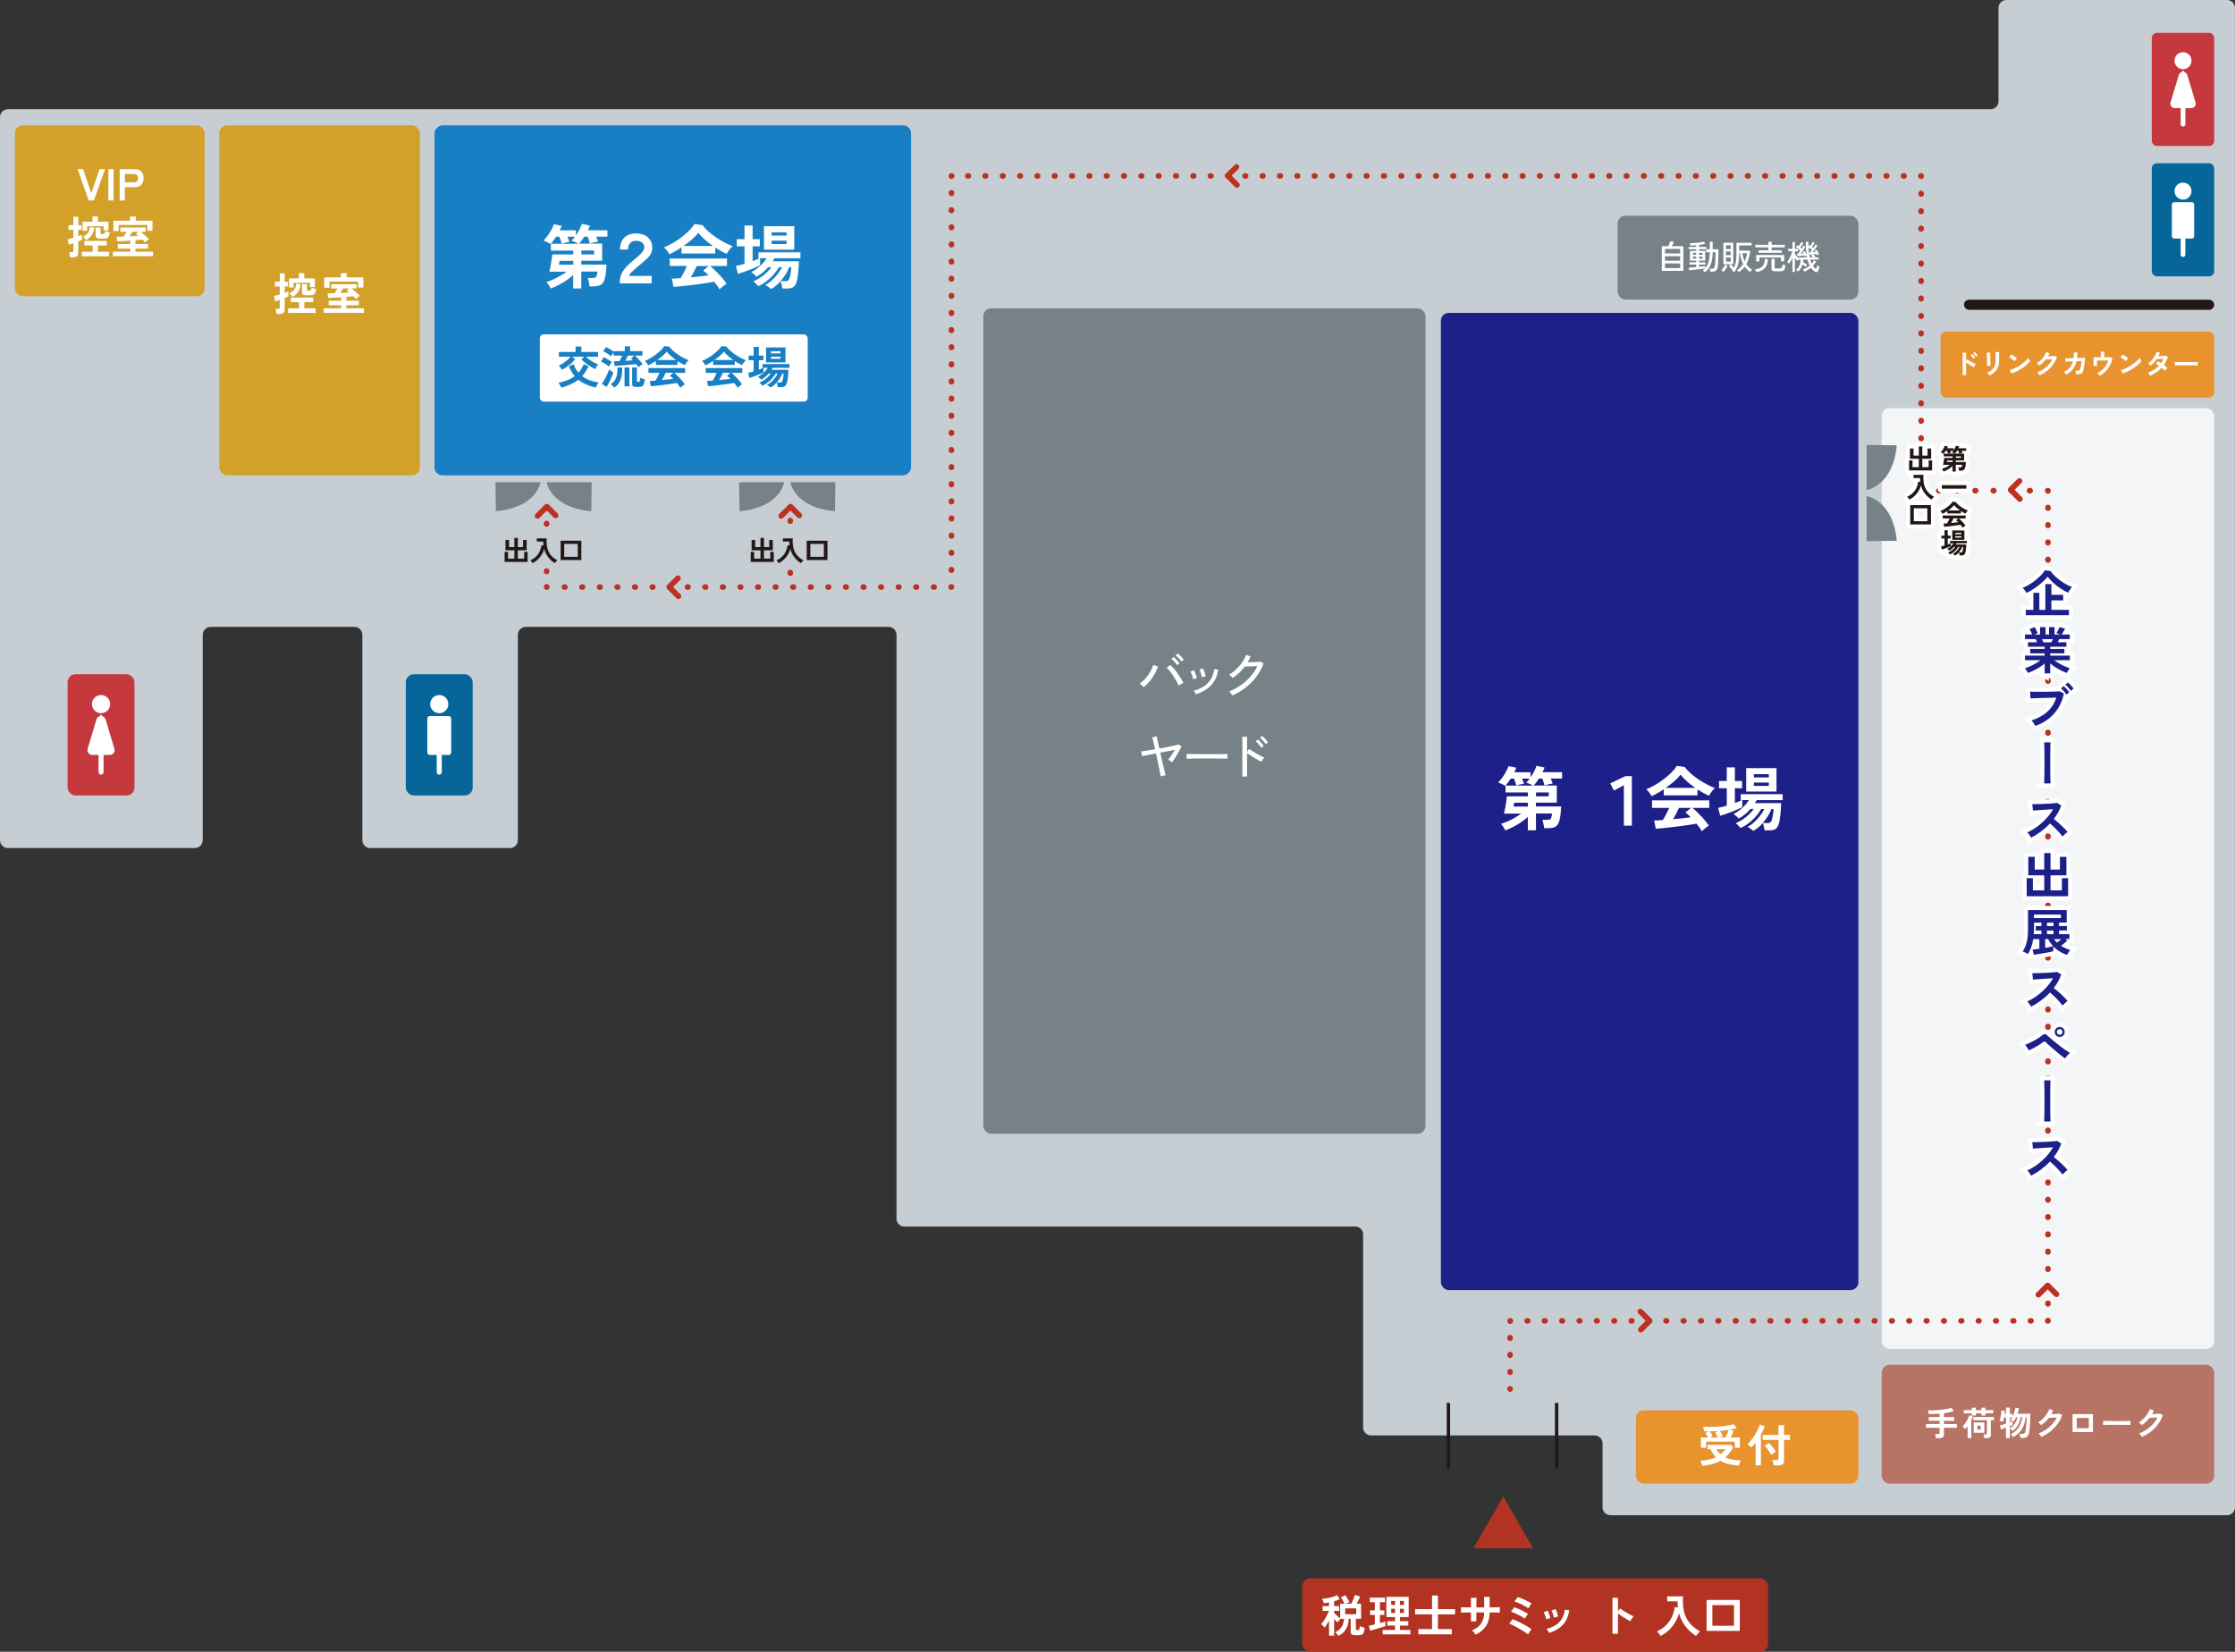 <?xml version="1.0" encoding="UTF-8"?>
<svg id="_レイヤー_2" data-name="レイヤー 2" xmlns="http://www.w3.org/2000/svg" viewBox="0 0 799.69 591.04">
  <rect x="0" y="0" width="799.69" height="591.04" fill="#333333" stroke="none"/>
  <defs>
    <style>
      .cls-1 {
        stroke-dasharray: 0 0 .2 5.9;
      }

      .cls-1, .cls-2, .cls-3, .cls-4, .cls-5, .cls-6, .cls-7, .cls-8, .cls-9, .cls-10, .cls-11, .cls-12, .cls-13, .cls-14, .cls-15 {
        fill: none;
      }

      .cls-1, .cls-2, .cls-3, .cls-4, .cls-5, .cls-6, .cls-7, .cls-8, .cls-9, .cls-11, .cls-12, .cls-13, .cls-15 {
        stroke-linecap: round;
        stroke-linejoin: round;
      }

      .cls-1, .cls-2, .cls-3, .cls-4, .cls-5, .cls-6, .cls-8, .cls-9, .cls-11, .cls-12, .cls-13 {
        stroke: #bc3120;
        stroke-width: 2px;
      }

      .cls-2 {
        stroke-dasharray: 0 0 .2 6;
      }

      .cls-3 {
        stroke-dasharray: 0 0 .2 6.09;
      }

      .cls-4 {
        stroke-dasharray: 0 0 .18 5.48;
      }

      .cls-16 {
        fill: #187fc4;
      }

      .cls-16, .cls-17, .cls-18, .cls-19, .cls-20, .cls-21, .cls-22, .cls-23, .cls-24, .cls-25, .cls-26, .cls-27 {
        stroke-width: 0px;
      }

      .cls-17 {
        fill: #231815;
      }

      .cls-5 {
        stroke-dasharray: 0 0 .2 5.99;
      }

      .cls-6 {
        stroke-dasharray: 0 0 .2 5.93;
      }

      .cls-7 {
        stroke: #c6cdd2;
      }

      .cls-7, .cls-10, .cls-15 {
        stroke-width: 3px;
      }

      .cls-18 {
        fill: #778288;
      }

      .cls-19 {
        fill: #076699;
      }

      .cls-28 {
        opacity: .8;
      }

      .cls-20 {
        fill: #b77364;
      }

      .cls-8 {
        stroke-dasharray: 0 0 .2 6;
      }

      .cls-21 {
        fill: #b33323;
      }

      .cls-22 {
        fill: #fff;
      }

      .cls-9 {
        stroke-dasharray: 0 0 .21 6.28;
      }

      .cls-23 {
        fill: #e9932e;
      }

      .cls-24 {
        fill: #c5393e;
      }

      .cls-10, .cls-15 {
        stroke: #fff;
      }

      .cls-11 {
        stroke-dasharray: 0 0 .2 6.01;
      }

      .cls-25 {
        fill: #c7ced3;
      }

      .cls-12 {
        stroke-dasharray: 0 0 .2 6.05;
      }

      .cls-14 {
        stroke: #231815;
        stroke-miterlimit: 10;
        stroke-width: 1.21px;
      }

      .cls-26 {
        fill: #1d2088;
      }

      .cls-27 {
        fill: #d3a12a;
      }
    </style>
  </defs>
  <g id="_制作レイヤー" data-name="制作レイヤー">
    <rect class="cls-21" x="465.93" y="564.8" width="166.68" height="26.24" rx="2.83" ry="2.83"/>
    <path class="cls-25" d="m518.25,513.63h-27.69c-1.57,0-2.83-1.27-2.83-2.83v-69.08c0-1.57-1.27-2.83-2.83-2.83h-161.3c-1.57,0-2.83-1.27-2.83-2.83v-208.91c0-1.57-1.27-2.83-2.83-2.83h-129.81c-1.57,0-2.83,1.27-2.83,2.83v73.48c0,1.57-1.27,2.83-2.83,2.83h-49.99c-1.57,0-2.83-1.27-2.83-2.83v-73.48c0-1.57-1.27-2.83-2.83-2.83h-51.45c-1.57,0-2.83,1.27-2.83,2.83v73.48c0,1.57-1.27,2.83-2.83,2.83H2.83c-1.57,0-2.83-1.27-2.83-2.83V41.92c0-1.57,1.27-2.83,2.83-2.83h709.41c1.57,0,2.83-1.27,2.83-2.83V2.83c0-1.57,1.27-2.83,2.83-2.83h78.94c1.57,0,2.83,1.27,2.83,2.83v536.52c0,1.57-1.27,2.83-2.83,2.83h-220.62c-1.57,0-2.83-1.27-2.83-2.83v-22.89c0-1.57-1.27-2.83-2.83-2.83h-12.77"/>
    <g>
      <rect class="cls-27" x="5.32" y="44.85" width="67.91" height="61.15" rx="2.83" ry="2.83"/>
      <rect class="cls-27" x="78.46" y="44.85" width="71.78" height="125.23" rx="2.83" ry="2.83"/>
    </g>
    <rect class="cls-26" x="515.55" y="111.96" width="149.39" height="349.67" rx="2.83" ry="2.83"/>
    <rect class="cls-23" x="585.33" y="504.65" width="79.61" height="26.24" rx="2.83" ry="2.83"/>
    <rect class="cls-18" x="351.82" y="110.31" width="158.22" height="295.39" rx="2.83" ry="2.83"/>
    <g class="cls-28">
      <rect class="cls-22" x="673.27" y="146.06" width="118.98" height="336.59" rx="2.83" ry="2.83"/>
    </g>
    <rect class="cls-16" x="178.12" y="22.21" width="125.23" height="170.51" rx="2.83" ry="2.83" transform="translate(133.26 348.2) rotate(-90)"/>
    <g>
      <path class="cls-22" d="m538.62,297.19c-.15-.37-.38-.78-.68-1.25-.3-.47-.59-.84-.88-1.12.75-.23,1.55-.54,2.4-.92.85-.38,1.7-.81,2.54-1.29.84-.47,1.61-.97,2.31-1.49h-6.17c.1-.4.2-.88.31-1.45.11-.57.21-1.15.31-1.75.1-.6.19-1.16.26-1.69.07-.52.13-.95.16-1.29h7.5v-1.38h-8v-2.45h9.88c-.18-.12-.43-.25-.75-.39-.32-.14-.64-.28-.96-.41-.32-.13-.58-.22-.76-.28.22-.2.42-.42.62-.66.2-.24.4-.5.6-.76h-2.7c.13.32.26.64.39.96s.23.6.31.84c-.22.03-.51.09-.88.18-.37.08-.72.17-1.07.26-.35.09-.62.17-.83.24-.07-.3-.18-.68-.34-1.15-.16-.47-.32-.91-.49-1.33h-1.18c-.32.52-.65,1-.99,1.45-.34.45-.67.83-.99,1.15-.15-.12-.39-.26-.71-.43-.32-.17-.66-.33-1-.49-.34-.16-.61-.26-.81-.31.52-.48,1.02-1.07,1.51-1.75.49-.68.93-1.38,1.32-2.1s.69-1.38.89-1.98l2.8.55c-.17.48-.41,1.02-.72,1.62h5.82v1.8c.47-.67.89-1.36,1.26-2.09.38-.72.66-1.4.86-2.01l2.88.62c-.1.27-.21.54-.34.81-.12.28-.25.56-.39.86h7v2.27h-4.05c.13.32.26.64.39.96s.22.6.29.84c-.27.03-.6.09-.99.18-.39.08-.76.17-1.11.25-.35.08-.62.16-.83.22-.07-.33-.17-.73-.33-1.2-.15-.47-.3-.88-.45-1.25h-1.2c-.32.48-.63.94-.95,1.38-.32.43-.62.81-.9,1.12h8.23v6.12h-7.45v1.38h9.02c-.08,1.63-.21,2.96-.39,3.98-.17,1.02-.43,1.8-.77,2.35-.34.55-.8.93-1.36,1.14-.57.21-1.29.31-2.18.31h-1.4c-.03-.48-.11-1.02-.24-1.6-.12-.58-.26-1.05-.41-1.4h1.7c.43,0,.77-.05,1-.15.23-.1.4-.31.51-.64.11-.32.2-.82.29-1.49h-5.77v6.03h-2.9v-4.78c-.75.67-1.58,1.31-2.49,1.92-.91.62-1.84,1.17-2.8,1.66-.96.49-1.89.9-2.79,1.24Zm2.92-8.58h5.15v-1.38h-4.9s-.02.13-.06.34-.08.42-.11.64c-.03.22-.06.35-.08.4Zm8.05-3.67h4.55v-1.38h-4.55v1.38Z"/>
      <path class="cls-22" d="m581.02,295.44v-14.45l-3.55,1.9-1.33-2.58,5.45-2.6h2.3v17.72h-2.88Z"/>
      <path class="cls-22" d="m590.95,284.89c-.12-.23-.28-.51-.5-.83-.22-.32-.45-.62-.7-.92s-.48-.54-.7-.73c1.03-.4,2.1-.92,3.19-1.56,1.09-.64,2.15-1.35,3.16-2.12,1.02-.77,1.92-1.57,2.72-2.38.8-.81,1.42-1.57,1.85-2.29l2.83.4c.53.72,1.22,1.45,2.05,2.2s1.75,1.46,2.74,2.14c.99.67,2,1.29,3.04,1.84s2.03,1,2.98,1.35c-.25.2-.52.47-.8.81-.28.34-.55.69-.79,1.04-.24.35-.42.65-.54.9-.65-.28-1.32-.62-2.01-1-.69-.38-1.39-.8-2.09-1.25v2.12h-12.07v-2.2c-.77.52-1.52.99-2.27,1.41s-1.44.78-2.08,1.06Zm17.95,12.55c-.2-.38-.46-.81-.79-1.28-.33-.47-.69-.94-1.09-1.42-.77.13-1.65.28-2.65.42-1,.15-2.06.3-3.17.45-1.12.15-2.22.29-3.31.41-1.09.12-2.11.23-3.05.32-.94.09-1.75.16-2.41.21l-.58-2.97c.37,0,.82-.01,1.36-.04.54-.02,1.13-.06,1.76-.11.38-.58.78-1.28,1.19-2.08.41-.8.77-1.56,1.09-2.27h-6.15v-2.68h20.48v2.68h-6.02c.45.35.95.79,1.5,1.32.55.53,1.11,1.1,1.67,1.71.57.61,1.09,1.2,1.56,1.79.48.58.85,1.09,1.14,1.53-.22.13-.49.33-.83.58s-.66.5-.98.76c-.32.26-.56.48-.72.66Zm-12.9-15.53h10.55c-1.02-.7-1.98-1.45-2.9-2.26-.92-.81-1.69-1.62-2.33-2.44-.57.75-1.33,1.54-2.27,2.36-.95.83-1.97,1.6-3.05,2.34Zm2.65,11.23c1.12-.1,2.22-.21,3.32-.34s2.1-.25,3-.36c-.72-.73-1.35-1.3-1.9-1.7l1.95-1.65h-4.28c-.28.65-.61,1.33-.99,2.04-.38.71-.75,1.38-1.11,2.01Z"/>
      <path class="cls-22" d="m627.34,297.29c-.12-.12-.31-.27-.58-.47s-.54-.39-.82-.58c-.28-.18-.52-.31-.7-.38.8-.38,1.6-.93,2.39-1.65.79-.72,1.51-1.5,2.16-2.34.65-.84,1.14-1.64,1.47-2.39h-1.07c-.52.9-1.17,1.8-1.96,2.69-.79.89-1.66,1.7-2.6,2.41-.94.72-1.9,1.28-2.89,1.7-.1-.15-.26-.34-.48-.57-.22-.23-.44-.46-.67-.68-.23-.22-.43-.37-.6-.45.73-.28,1.52-.7,2.35-1.24.83-.54,1.62-1.15,2.36-1.84s1.34-1.36,1.79-2.03h-1.17c-.63.72-1.31,1.38-2.04,1.98-.73.6-1.45,1.09-2.19,1.47-.17-.23-.45-.53-.84-.88-.39-.35-.73-.61-1.01-.78.7-.33,1.4-.77,2.11-1.3.71-.53,1.36-1.12,1.96-1.76.6-.64,1.08-1.28,1.45-1.91h-2.35v2.53c-.4.22-.94.47-1.61.76-.67.29-1.4.59-2.16.89s-1.52.58-2.25.83-1.37.45-1.9.6l-.73-2.82c.43-.08.91-.19,1.44-.33.53-.13,1.07-.28,1.64-.45v-6.25h-2.77v-2.58h2.77v-4.88h2.9v4.88h2.58v2.58h-2.58v5.28c.48-.18.94-.36,1.38-.53.43-.17.81-.33,1.12-.5h-.4v-2.12h15v2.12h-9.33c-.08.17-.17.34-.27.53s-.21.37-.32.55h9.35c0,.48-.02,1.07-.05,1.75-.03.68-.09,1.4-.16,2.14-.07.74-.17,1.44-.27,2.1s-.25,1.2-.41,1.64c-.28.8-.67,1.35-1.17,1.66s-1.2.46-2.1.46h-1.75c-.03-.4-.11-.85-.23-1.35s-.26-.91-.42-1.22c-.52.57-1.06,1.09-1.62,1.56-.57.47-1.14.86-1.73,1.16Zm-2.55-14.05v-8.38h10.85v8.38h-10.85Zm2.75-5.05h5.35v-1.17h-5.35v1.17Zm0,3.03h5.35v-1.2h-5.35v1.2Zm3.2,13.27h1.75c.38,0,.68-.05.88-.16.2-.11.37-.35.5-.71.12-.28.23-.68.34-1.19.11-.51.2-1.03.26-1.58.07-.54.11-1,.12-1.36h-.75c-.33.85-.77,1.71-1.31,2.58-.54.87-1.14,1.67-1.79,2.42Z"/>
    </g>
    <g>
      <path class="cls-22" d="m409.2,245.86c-.14-.17-.36-.38-.65-.65-.29-.26-.55-.46-.77-.59.78-.53,1.5-1.17,2.15-1.93.65-.76,1.22-1.56,1.69-2.39s.81-1.62,1.02-2.37l1.66.58c-.29.9-.68,1.8-1.17,2.7-.49.9-1.07,1.75-1.73,2.55-.66.8-1.39,1.5-2.2,2.12Zm12.49-.54c-.19-.49-.45-1.04-.78-1.64-.33-.6-.7-1.2-1.1-1.81-.4-.61-.81-1.17-1.22-1.69-.41-.52-.79-.95-1.15-1.29l1.33-.95c.4.37.81.81,1.25,1.32.44.51.87,1.06,1.29,1.65.42.59.81,1.18,1.17,1.77.36.59.67,1.16.92,1.68-.19.08-.47.22-.82.42-.35.2-.65.38-.89.53Zm-.49-7.29c-.16-.25-.35-.52-.59-.81-.24-.29-.49-.56-.76-.83-.26-.26-.5-.48-.72-.65l.81-.65c.19.16.42.38.69.66.27.28.54.57.8.86.26.29.47.54.61.75l-.85.67Zm1.51-1.33c-.16-.24-.36-.5-.61-.78-.25-.28-.51-.55-.77-.81-.26-.26-.5-.47-.72-.64l.79-.67c.19.16.43.37.71.65.28.28.56.56.83.85s.48.53.62.74l-.85.67Z"/>
      <path class="cls-22" d="m426.95,243.05c-.04-.25-.11-.56-.23-.91-.11-.35-.24-.7-.38-1.04-.14-.34-.27-.6-.39-.79l1.28-.47c.11.19.23.46.36.82.13.35.26.71.39,1.08.13.37.22.67.28.91l-1.31.4Zm.92,5.38c-.07-.17-.19-.39-.34-.67-.16-.28-.3-.48-.43-.6,1.31-.32,2.48-.82,3.52-1.48,1.04-.66,1.89-1.51,2.56-2.55s1.1-2.28,1.31-3.72l1.37.23c-.25,1.66-.75,3.06-1.49,4.21-.74,1.15-1.67,2.1-2.77,2.83-1.1.74-2.34,1.32-3.71,1.74Zm2.21-6.07c-.04-.25-.11-.55-.22-.91-.11-.35-.23-.7-.35-1.04s-.25-.61-.37-.8l1.3-.43c.11.19.23.47.35.83.13.36.25.72.36,1.09.11.37.2.67.24.91l-1.31.36Z"/>
      <path class="cls-22" d="m440.91,248.86c-.06-.13-.16-.29-.29-.49-.13-.19-.27-.38-.41-.56-.14-.18-.26-.32-.37-.41,1.48-.59,2.86-1.34,4.16-2.25s2.45-1.95,3.46-3.11c1.01-1.16,1.82-2.39,2.42-3.69-.37.01-.78.03-1.23.05-.45.02-.89.04-1.33.05-.44.01-.83.02-1.17.04-.34.01-.6.02-.76.02-1.22,1.61-2.67,2.97-4.34,4.09-.07-.1-.19-.22-.35-.38-.16-.16-.33-.31-.5-.46-.17-.15-.31-.26-.43-.33.9-.53,1.75-1.18,2.56-1.94.8-.77,1.51-1.6,2.12-2.5.61-.9,1.09-1.79,1.42-2.68l1.58.58c-.14.36-.3.71-.48,1.06-.17.35-.36.69-.57,1.03.4-.01.84-.02,1.32-.04.49-.01.96-.03,1.43-.04.47-.02.88-.04,1.23-.05.35-.02.58-.03.69-.04l1.01.59c-.58,1.66-1.41,3.22-2.5,4.68-1.09,1.46-2.38,2.77-3.86,3.93s-3.09,2.12-4.83,2.87Z"/>
      <path class="cls-22" d="m415.31,277.84c-.02-.18-.09-.54-.2-1.08-.11-.54-.24-1.2-.4-1.98-.16-.78-.33-1.62-.52-2.51-.19-.89-.38-1.78-.58-2.67-1.08.22-2.07.41-2.96.58-.89.17-1.55.31-1.97.41l-.38-1.75c.44-.02,1.12-.1,2.02-.24.9-.14,1.89-.3,2.97-.48-.16-.72-.3-1.38-.44-1.97-.14-.59-.26-1.09-.36-1.5-.1-.41-.18-.68-.23-.81l1.64-.36c.01.11.06.37.14.78s.2.93.33,1.55c.14.62.29,1.3.44,2.04.77-.14,1.52-.29,2.27-.43.74-.14,1.43-.28,2.06-.41.63-.13,1.17-.25,1.62-.35.45-.1.77-.19.96-.26l1.04.68c-.18.4-.41.85-.68,1.35-.28.5-.57,1.02-.89,1.55-.32.53-.63,1.04-.94,1.52-.31.49-.6.9-.86,1.25-.07-.08-.2-.19-.39-.31-.19-.12-.38-.23-.57-.34-.19-.11-.34-.19-.45-.23.2-.24.44-.56.72-.95.28-.4.56-.83.86-1.29.3-.46.57-.9.81-1.31-.68.12-1.49.27-2.41.45-.92.18-1.87.36-2.83.54.2.9.41,1.8.62,2.7s.4,1.74.58,2.51c.18.77.34,1.42.47,1.94.13.52.22.84.27.97-.14,0-.33.02-.57.07-.23.05-.46.1-.69.16-.23.06-.4.12-.52.18Z"/>
      <path class="cls-22" d="m424.58,271.49v-1.21c0-.23,0-.4-.02-.5.3.01.75.02,1.35.03s1.3.01,2.1.02c.8,0,1.64.01,2.54.02s1.79,0,2.68,0,1.74,0,2.53,0,1.49-.01,2.09-.03c.6-.01,1.04-.02,1.33-.04v.4c0,.22,0,.46,0,.73,0,.27,0,.46,0,.57-.37-.01-.92-.02-1.66-.04-.73-.01-1.57-.02-2.51-.03-.94,0-1.92,0-2.94,0s-2.02,0-2.99,0c-.97,0-1.85.02-2.64.03-.79.01-1.41.03-1.86.05Z"/>
      <path class="cls-22" d="m444.51,277.84v-14.22h1.69v5.42l.74-1.06c.29.22.66.47,1.12.77s.96.59,1.48.89c.53.3,1.04.58,1.54.83.5.25.93.45,1.29.59-.1.08-.22.22-.36.42s-.28.4-.41.6-.22.37-.28.49c-.32-.16-.71-.36-1.16-.61-.45-.25-.92-.53-1.42-.83-.5-.3-.97-.6-1.41-.89-.44-.29-.82-.55-1.13-.78v8.39h-1.69Zm6.79-10.28c-.14-.25-.33-.52-.57-.82s-.48-.58-.73-.85c-.25-.27-.49-.5-.7-.67l.83-.63c.18.16.4.38.67.67.26.29.52.59.78.89.26.3.45.55.58.76l-.86.65Zm1.57-1.3c-.16-.25-.35-.52-.59-.81-.24-.29-.49-.56-.75-.83-.26-.26-.5-.48-.71-.65l.81-.65c.19.16.42.38.69.67s.54.58.8.87c.26.29.46.54.59.75l-.85.65Z"/>
    </g>
    <g>
      <path class="cls-22" d="m609.04,524.5c-.03-.15-.09-.34-.16-.57-.07-.23-.16-.46-.25-.69-.09-.23-.18-.41-.26-.55,1.1-.04,2.11-.17,3.04-.38.93-.21,1.78-.51,2.56-.88-.37-.38-.72-.81-1.04-1.29s-.61-1-.86-1.59h-1.1v-1.55h8.4l.75.93c-.77,1.41-1.71,2.59-2.83,3.54.77.36,1.63.64,2.58.82.95.19,1.97.29,3.06.31-.11.15-.21.34-.31.56-.1.22-.19.45-.26.67-.07.22-.13.41-.18.56-1.28-.05-2.48-.21-3.59-.47-1.11-.26-2.13-.67-3.03-1.24-.91.52-1.9.93-2.98,1.22-1.08.29-2.25.49-3.52.6Zm-.45-6.43v-3.68h2.53c-.13-.28-.27-.56-.44-.85s-.33-.54-.49-.77l1.22-.61c-.52.01-1.05.01-1.58,0-.04-.23-.12-.52-.23-.85-.11-.33-.22-.6-.31-.8.69.04,1.45.07,2.26.07.81,0,1.63-.01,2.46-.06.83-.04,1.64-.1,2.42-.18.78-.08,1.5-.18,2.16-.3.66-.12,1.21-.26,1.66-.42l1.17,1.42c-.36.1-.75.19-1.18.28-.42.09-.87.17-1.34.25l1.39.43c-.11.3-.26.67-.46,1.12s-.41.86-.62,1.25h3.31v3.68h-1.81v-2.18h-10.27v2.18h-1.84Zm3.14-3.68h2.85c-.11-.31-.24-.64-.4-1s-.31-.65-.46-.89l1.25-.46c-.52.03-1.05.06-1.58.08-.53.02-1.08.04-1.63.05.18.23.37.51.57.82.2.31.36.61.49.91l-1.07.5Zm3.9,5.98c.32-.27.62-.55.91-.85.29-.3.55-.62.78-.98h-3.17c.38.69.87,1.3,1.47,1.82Zm-.38-5.98h2.08c.13-.25.27-.53.42-.85.15-.32.29-.65.43-.98s.25-.64.34-.9c-.49.08-.99.14-1.51.19-.52.05-1.05.11-1.61.16.17.25.35.56.54.94s.34.73.43,1.04l-1.12.4Z"/>
      <path class="cls-22" d="m628.16,524.37v-8.1c-.26.31-.51.61-.77.89-.26.28-.51.54-.75.78-.15-.18-.36-.39-.64-.62-.28-.23-.53-.41-.75-.54.33-.29.68-.65,1.04-1.1.36-.44.72-.92,1.08-1.45s.69-1.06,1.01-1.61c.31-.55.58-1.07.81-1.57s.38-.94.48-1.32l1.74.61c-.15.49-.34,1-.58,1.51-.23.52-.5,1.03-.78,1.54v10.96h-1.89Zm6.46-.02c-.02-.18-.06-.39-.1-.64-.05-.25-.1-.49-.17-.73-.06-.24-.13-.43-.19-.57h1.6c.21,0,.37-.04.46-.11.1-.07.14-.22.14-.43v-6.64h-5.66v-1.79h5.66v-3.49h1.97v3.49h2.11v1.79h-2.11v7.44c0,.59-.17,1.01-.5,1.28s-.85.4-1.53.4h-1.68Zm-.91-3.78c-.14-.31-.35-.67-.62-1.08-.28-.41-.57-.81-.87-1.21-.3-.39-.57-.71-.81-.94l1.58-1.04c.28.26.56.57.86.94.3.37.58.75.86,1.14s.5.76.68,1.1c-.14.06-.32.16-.54.3-.22.13-.44.27-.65.42s-.37.27-.49.37Z"/>
    </g>
    <rect class="cls-20" x="673.27" y="488.37" width="118.98" height="42.52" rx="2.83" ry="2.83"/>
    <g>
      <path class="cls-22" d="m692.69,514.57c0-.14-.03-.3-.07-.48-.04-.18-.08-.36-.12-.54s-.09-.32-.14-.43h1.16c.17,0,.29-.03.36-.08.07-.06.11-.16.11-.32v-1.82h-4.85v-1.37h4.85v-1.14h-3.89v-1.34h3.89v-1.21c-.65.06-1.3.1-1.95.12-.65.02-1.29.04-1.9.04-.03-.19-.08-.42-.14-.68-.06-.26-.13-.48-.2-.66.51.02,1.07.03,1.67.02.6-.01,1.22-.04,1.85-.09s1.25-.11,1.85-.19,1.16-.18,1.68-.29c.52-.11.96-.24,1.33-.38l.9,1.21c-.5.17-1.04.31-1.64.43-.6.12-1.22.22-1.87.31v1.38h3.65v1.34h-3.65v1.14h4.61v1.37h-4.61v2.4c0,.45-.13.77-.38.98-.26.2-.64.31-1.16.31h-1.32Z"/>
      <path class="cls-22" d="m704.01,514.6v-4.25c-.27.38-.54.7-.8.97-.12-.13-.29-.28-.5-.44-.22-.17-.42-.29-.6-.36.26-.23.52-.52.78-.86.26-.34.51-.71.75-1.11.24-.4.44-.78.62-1.16.18-.38.3-.71.38-1l1.26.41c-.07.22-.16.44-.25.67-.1.23-.2.46-.31.69v6.44h-1.32Zm1.51-8.08v-.77h-2.86v-1.18h2.86v-.88h1.42v.88h2.02v-.88h1.42v.88h2.81v1.18h-2.81v.77h-1.42v-.77h-2.02v.77h-1.42Zm4.44,8.1c0-.12-.03-.27-.06-.44-.03-.18-.07-.35-.11-.52s-.08-.3-.13-.4h.83c.16,0,.27-.03.34-.08.07-.05.1-.15.1-.31v-4.68h-4.88v-1.14h7.4v1.14h-1.12v5.21c0,.42-.12.73-.36.92-.24.19-.61.29-1.1.29h-.91Zm-3.77-1.94v-3.7h3.82v3.7h-3.82Zm1.28-1.15h1.25v-1.39h-1.25v1.39Z"/>
      <path class="cls-22" d="m717.75,514.59v-3.72c-.38.14-.73.27-1.06.38-.33.11-.58.19-.76.24l-.32-1.45c.22-.05.53-.13.92-.25.39-.12.79-.25,1.22-.38v-2.2h-.7c-.06.3-.12.58-.18.84s-.13.49-.19.67c-.09-.03-.21-.06-.37-.1-.16-.03-.31-.06-.47-.09-.16-.03-.3-.04-.42-.04.13-.34.24-.72.34-1.15s.18-.88.25-1.33.1-.88.11-1.28l1.24.13c0,.14-.02.31-.04.5-.02.19-.04.39-.06.59h.49v-2.29h1.38v2.29h.94v.97c.25-.51.46-1.05.65-1.61.18-.56.31-1.09.38-1.58l1.32.19c-.11.62-.28,1.26-.52,1.94h4.57c0,.54-.01,1.12-.03,1.73-.02.61-.05,1.21-.08,1.79-.04.59-.08,1.13-.12,1.61s-.09.89-.14,1.2c-.09.64-.23,1.13-.42,1.47s-.45.57-.77.7-.73.19-1.24.19h-.76c-.02-.14-.04-.3-.07-.48-.03-.18-.07-.37-.11-.55-.04-.18-.09-.33-.14-.44h1c.33,0,.58-.08.75-.23.17-.16.3-.46.39-.91.04-.19.08-.46.13-.8.05-.34.09-.74.14-1.18.04-.44.08-.91.11-1.4.03-.49.05-.98.05-1.47h-.37c-.15,1.24-.42,2.3-.79,3.19-.38.88-.87,1.64-1.47,2.27s-1.33,1.2-2.17,1.72c-.09-.18-.23-.39-.41-.61-.19-.22-.35-.38-.5-.49,1.18-.57,2.11-1.35,2.79-2.36.68-1,1.13-2.25,1.35-3.73h-.56c-.18,1.04-.5,1.98-.98,2.81-.48.84-1.13,1.56-1.97,2.18-.1-.15-.25-.32-.44-.51-.19-.19-.36-.33-.51-.44v3.46h-1.38Zm1.38-3.47c.74-.45,1.33-1.02,1.78-1.72.45-.7.76-1.47.95-2.32h-.44c-.14.3-.28.58-.44.86-.16.28-.32.54-.49.78-.17-.11-.37-.22-.6-.34-.23-.11-.42-.18-.56-.22.1-.14.21-.29.31-.46.1-.17.2-.34.29-.52h-.79v1.73c.22-.08.42-.15.6-.22.18-.06.31-.12.41-.16v1.33c-.24.12-.58.26-1.01.43v.79Z"/>
      <path class="cls-22" d="m730.35,514.17c-.06-.12-.14-.26-.25-.42-.11-.16-.23-.32-.35-.47-.12-.16-.24-.28-.34-.37.97-.37,1.87-.84,2.71-1.41s1.58-1.22,2.23-1.95c.65-.73,1.18-1.5,1.58-2.33-.34.02-.69.03-1.07.05-.38.02-.73.04-1.04.05-.31.01-.54.02-.7.02-.39.51-.82.99-1.29,1.43-.47.44-.96.84-1.48,1.19-.07-.09-.17-.2-.31-.32-.13-.13-.27-.26-.41-.38-.14-.13-.27-.23-.39-.3.59-.34,1.15-.77,1.68-1.29.53-.52,1-1.08,1.4-1.68.41-.6.72-1.2.94-1.79l1.39.49c-.1.22-.2.44-.3.66s-.22.43-.34.64c.34,0,.72-.02,1.12-.03.4-.01.77-.03,1.11-.05.34-.02.58-.04.72-.07l.9.52c-.38,1.14-.93,2.2-1.66,3.2s-1.6,1.89-2.59,2.68-2.08,1.43-3.26,1.93Z"/>
      <path class="cls-22" d="m741.57,512.44v-6.43h7.3v6.43h-7.3Zm1.49-1.37h4.32v-3.7h-4.32v3.7Z"/>
      <path class="cls-22" d="m752.5,509.93c0-.11.01-.26.01-.46v-.58c0-.19,0-.34-.01-.46.15,0,.42.02.81.02.39,0,.85.02,1.39.02s1.12.01,1.73.02c.62,0,1.23,0,1.85,0s1.2,0,1.75-.01,1.02-.02,1.42-.02c.4,0,.68-.02.85-.04,0,.1-.01.25-.02.44,0,.19,0,.39,0,.58,0,.2,0,.35,0,.45-.2,0-.49-.02-.88-.02-.39,0-.84-.02-1.36-.02-.52,0-1.06-.01-1.64-.01h-1.76c-.59,0-1.16,0-1.69.01s-1.02.02-1.45.02c-.43,0-.77.02-1.01.04Z"/>
      <path class="cls-22" d="m766.36,514.17c-.06-.12-.14-.26-.25-.42-.11-.16-.23-.32-.35-.47-.12-.16-.24-.28-.34-.37.97-.37,1.87-.84,2.71-1.41s1.58-1.22,2.23-1.95c.65-.73,1.18-1.5,1.58-2.33-.34.02-.69.03-1.07.05-.38.02-.73.04-1.04.05-.31.01-.54.02-.7.02-.39.51-.82.99-1.29,1.43-.47.44-.96.84-1.48,1.19-.07-.09-.17-.2-.31-.32-.13-.13-.27-.26-.41-.38-.14-.13-.27-.23-.39-.3.59-.34,1.15-.77,1.68-1.29.53-.52,1-1.08,1.4-1.68.41-.6.72-1.2.94-1.79l1.39.49c-.1.22-.2.44-.3.66s-.22.43-.34.64c.34,0,.72-.02,1.12-.03.4-.01.77-.03,1.11-.05.34-.02.58-.04.72-.07l.9.52c-.38,1.14-.93,2.2-1.66,3.2s-1.6,1.89-2.59,2.68-2.08,1.43-3.26,1.93Z"/>
    </g>
    <rect class="cls-23" x="694.38" y="118.67" width="97.87" height="23.59" rx="1.82" ry="1.82"/>
    <g>
      <path class="cls-22" d="m702.25,134.23v-8.06h1.22v3.03l.45-.64c.16.12.37.26.64.43.26.17.54.34.84.51.3.18.59.34.87.49.28.15.52.26.71.33-.08.07-.17.18-.27.31s-.2.28-.29.42c-.09.14-.16.27-.21.37-.16-.08-.36-.19-.59-.33-.24-.14-.49-.29-.75-.46-.26-.16-.52-.33-.76-.5-.24-.17-.46-.32-.63-.45v4.54h-1.22Zm3.88-5.88c-.13-.21-.29-.44-.49-.68s-.38-.43-.55-.58l.56-.43c.09.09.21.21.35.37.14.16.27.31.41.47.13.16.23.3.3.41l-.58.44Zm.92-.73c-.13-.21-.29-.44-.5-.67-.2-.24-.39-.43-.56-.58l.56-.43c.09.08.21.2.35.36s.28.32.41.47c.13.16.24.3.31.41l-.58.44Z"/>
      <path class="cls-22" d="m710.96,130.93c0-.06,0-.21,0-.44,0-.24,0-.53,0-.87s0-.7-.02-1.07c0-.37-.01-.73-.02-1.07,0-.34-.02-.63-.02-.86,0-.24-.01-.39-.02-.45h1.24v.46c0,.23,0,.51,0,.84,0,.33,0,.68.01,1.04,0,.36.02.71.03,1.04,0,.34.02.63.03.87.01.24.02.41.02.5h-1.25Zm.83,3.46c-.05-.09-.11-.2-.21-.33-.09-.13-.19-.25-.29-.38-.11-.13-.21-.23-.3-.31.69-.29,1.25-.63,1.7-1.03s.78-.89,1-1.46c.22-.58.33-1.26.33-2.07v-.46c0-.15,0-.34,0-.57s0-.47-.01-.72c0-.25,0-.47,0-.67s0-.34-.02-.43h1.29v2.85c0,.93-.12,1.75-.37,2.44-.25.69-.63,1.29-1.14,1.8-.51.51-1.17.96-1.97,1.34Z"/>
      <path class="cls-22" d="m720.8,129.23c-.09-.09-.21-.2-.37-.33-.16-.13-.33-.26-.52-.4s-.38-.27-.55-.38c-.18-.12-.34-.21-.47-.27l.8-1.01c.13.07.29.17.47.28.18.11.37.24.56.37.19.13.37.26.53.39.17.13.3.25.4.34l-.85,1Zm-1.07,4.41l-.68-1.23c.47-.1.97-.27,1.5-.5.52-.23,1.05-.5,1.57-.81.53-.31,1.03-.64,1.5-1,.47-.36.9-.72,1.29-1.08.38-.37.69-.72.94-1.05.03.11.07.25.13.42.06.17.13.33.21.49s.14.28.19.37c-.33.42-.73.84-1.23,1.27-.49.43-1.03.84-1.62,1.24s-1.21.76-1.86,1.08c-.65.33-1.29.59-1.93.8Z"/>
      <path class="cls-22" d="m729.73,134.3c-.05-.1-.12-.22-.21-.35-.09-.13-.19-.27-.29-.4-.1-.13-.2-.23-.29-.3.81-.31,1.56-.7,2.25-1.17s1.32-1.02,1.86-1.62c.54-.61.98-1.25,1.31-1.94-.28.01-.58.03-.9.04-.32.02-.6.03-.87.04-.26,0-.45.02-.58.02-.33.43-.68.82-1.07,1.19s-.8.7-1.23,1c-.06-.07-.15-.16-.26-.27-.11-.11-.22-.21-.34-.32s-.23-.19-.33-.25c.49-.29.96-.65,1.4-1.08.44-.43.83-.9,1.17-1.4.34-.5.6-1,.78-1.5l1.16.41c-.08.19-.16.37-.25.55-.09.18-.18.36-.28.53.29,0,.6-.01.94-.02.34,0,.65-.02.93-.04.28-.02.48-.04.6-.05l.75.43c-.31.95-.78,1.84-1.39,2.67-.61.83-1.33,1.58-2.16,2.23-.83.65-1.73,1.19-2.71,1.61Z"/>
      <path class="cls-22" d="m739.26,134.03c-.07-.15-.19-.32-.36-.52s-.33-.35-.5-.46c.85-.34,1.54-.82,2.1-1.43.55-.62.95-1.4,1.21-2.33l-2.7.08-.09-1.17c.09,0,.28,0,.57,0,.29,0,.65,0,1.08-.02.43,0,.88-.02,1.36-.03.09-.62.13-1.3.12-2.04h1.24c0,.36,0,.71-.02,1.04-.02.33-.05.66-.09.97.47-.01.9-.03,1.31-.04s.75-.03,1.03-.04c.28-.01.45-.02.52-.03,0,.28-.02.62-.05,1.01-.03.39-.08.8-.13,1.22-.05.42-.11.81-.17,1.17-.06.37-.12.66-.18.89-.11.46-.26.81-.45,1.05-.19.24-.45.4-.79.49-.34.08-.79.12-1.35.12-.03-.16-.08-.37-.15-.62-.08-.25-.17-.46-.29-.63.43,0,.76,0,1-.03.24-.03.42-.09.54-.2s.22-.27.29-.49c.07-.21.13-.47.19-.79.06-.32.11-.66.16-1.01.05-.36.08-.69.1-1l-1.78.06c-.28,1.14-.73,2.11-1.35,2.9-.62.79-1.41,1.43-2.37,1.9Z"/>
      <path class="cls-22" d="m751.33,134.47c-.1-.15-.24-.32-.42-.51-.18-.19-.35-.34-.53-.43.61-.29,1.17-.66,1.7-1.11.52-.45.98-.97,1.37-1.55.39-.58.69-1.21.9-1.88h-4.03c0,.23,0,.48,0,.75,0,.27.01.52.02.74.01.22.02.38.02.48h-1.28v-3.15c.25.01.62.02,1.1.03.48.01.98.02,1.52.02v-2.03h1.25v2.03c.45,0,.86-.02,1.23-.03s.63-.02.8-.04l.85.42c-.12.69-.32,1.34-.6,1.98-.28.63-.62,1.21-1.02,1.75-.4.54-.85,1.02-1.34,1.44-.49.43-1.01.79-1.55,1.08Z"/>
      <path class="cls-22" d="m760.61,129.23c-.09-.09-.21-.2-.37-.33-.16-.13-.33-.26-.52-.4s-.38-.27-.55-.38c-.18-.12-.34-.21-.47-.27l.8-1.01c.13.07.29.17.47.28s.37.24.56.37c.19.13.37.26.53.39.17.13.3.25.4.34l-.85,1Zm-1.07,4.41l-.68-1.23c.47-.1.97-.27,1.5-.5.52-.23,1.05-.5,1.57-.81.53-.31,1.03-.64,1.5-1,.47-.36.9-.72,1.29-1.08.38-.37.69-.72.94-1.05.03.11.07.25.13.42.06.17.13.33.21.49s.14.28.19.37c-.33.42-.73.84-1.23,1.27-.49.43-1.03.84-1.62,1.24s-1.21.76-1.86,1.08c-.65.33-1.29.59-1.93.8Z"/>
      <path class="cls-22" d="m769.28,134.41c-.09-.19-.19-.38-.32-.58-.13-.2-.25-.36-.36-.46.74-.27,1.44-.62,2.1-1.05.66-.43,1.26-.93,1.8-1.49-.2-.13-.4-.26-.59-.37s-.38-.21-.56-.29l.69-.92c.38.17.79.4,1.22.67.17-.25.34-.5.49-.75.15-.26.29-.52.4-.79-.28.01-.58.03-.91.04s-.62.03-.9.04c-.28,0-.5.02-.66.02-.29.45-.62.87-.99,1.28-.37.4-.77.78-1.22,1.12-.11-.13-.25-.29-.42-.46-.17-.17-.33-.3-.46-.37.47-.33.9-.73,1.31-1.19s.77-.95,1.07-1.47c.3-.52.53-1.03.69-1.53l1.15.36c-.07.21-.15.41-.24.62-.09.2-.18.4-.28.59.29,0,.61-.01.95-.03.34,0,.67-.02.97-.04.3-.02.53-.03.69-.05l.78.42c-.17.53-.38,1.04-.62,1.52-.24.48-.51.93-.8,1.35.25.19.49.38.71.57.22.19.41.37.56.53-.09.07-.2.16-.31.28s-.23.24-.33.37-.19.24-.25.33c-.31-.35-.7-.72-1.17-1.11-.56.62-1.19,1.17-1.9,1.64-.7.47-1.47.88-2.29,1.21Z"/>
      <path class="cls-22" d="m778.18,130.77c0-.09.01-.22.01-.38v-.48c0-.16,0-.29-.01-.38.13,0,.35.01.68.02.32,0,.71.01,1.16.02.45,0,.93.01,1.45.01.51,0,1.03,0,1.54,0s1,0,1.45,0,.85-.01,1.19-.02c.33,0,.57-.02.71-.03,0,.09-.01.21-.01.37,0,.16,0,.32,0,.48,0,.16,0,.29,0,.38-.17,0-.41-.01-.73-.02-.32,0-.7-.01-1.13-.02-.43,0-.89,0-1.37,0h-1.47c-.49,0-.96,0-1.41,0-.45,0-.85.01-1.21.02-.36,0-.64.02-.85.03Z"/>
    </g>
    <rect class="cls-18" x="578.77" y="77.2" width="86.17" height="29.99" rx="2.83" ry="2.83"/>
    <g>
      <path class="cls-22" d="m594.6,96.92v-8.83h2.35c.08-.18.16-.38.25-.61.09-.23.17-.45.23-.65s.11-.36.14-.46l1.34.14c-.06.18-.16.42-.3.73-.14.31-.28.59-.42.85h4.12v8.83h-7.72Zm1.14-6.22h5.42v-1.62h-5.42v1.62Zm0,2.59h5.42v-1.62h-5.42v1.62Zm0,2.64h5.42v-1.67h-5.42v1.67Z"/>
      <path class="cls-22" d="m610.01,97.41c-.05-.06-.12-.14-.22-.23-.1-.09-.2-.18-.31-.26s-.2-.15-.28-.19c.34-.18.64-.42.91-.72-.25.05-.56.1-.95.16s-.8.11-1.25.17c-.45.06-.9.11-1.36.16-.45.05-.87.09-1.24.12-.38.03-.68.06-.91.07l-.14-.94c.28,0,.66-.03,1.14-.06.48-.03.99-.07,1.52-.11v-.92h-2.4v-.78h2.4v-.62h-2.22v-3.47h2.22v-.61h-2.66v-.82h2.66v-.61c-.39.03-.77.06-1.14.08-.37.02-.69.03-.97.04,0-.06-.03-.15-.05-.26-.03-.11-.06-.22-.09-.33-.03-.11-.06-.2-.1-.25.33,0,.72-.01,1.17-.04.45-.02.92-.06,1.41-.11s.95-.1,1.39-.17.81-.14,1.12-.22l.48.79c-.29.07-.62.14-1.01.2-.38.06-.79.11-1.21.16v.71h2.6v.82h1.25v-2.68h1.04v2.68h2.04c0,.2,0,.42,0,.67,0,.24,0,.51,0,.81,0,.93-.01,1.77-.04,2.53-.03.76-.07,1.38-.13,1.85-.06.56-.16,1-.31,1.31-.15.32-.36.54-.62.66-.26.12-.59.19-.98.19h-.79c-.02-.17-.06-.36-.11-.57-.05-.21-.09-.37-.13-.46h.86c.19,0,.35-.03.49-.09.13-.06.24-.18.32-.37.08-.18.15-.45.2-.8.06-.41.11-.98.15-1.7.04-.73.06-1.51.07-2.35v-.6h-1.02c-.03,1.76-.27,3.22-.71,4.39-.44,1.17-1.14,2.1-2.08,2.78Zm-4.33-6.23h1.25v-.71h-1.25v.71Zm0,1.36h1.25v-.73h-1.25v.73Zm4.78-2.3v-1.07h-2.53v.61h2.21v3.47h-2.21v.62h2.24v.78h-2.24v.83c.49-.05.93-.1,1.33-.15s.7-.1.9-.14v.77c.54-.59.93-1.37,1.19-2.33s.4-2.09.43-3.39h-1.32Zm-2.53.95h1.25v-.71h-1.25v.71Zm0,1.36h1.25v-.73h-1.25v.73Z"/>
      <path class="cls-22" d="m616.71,97.27c-.06-.04-.14-.1-.25-.17-.11-.07-.22-.14-.33-.21-.11-.07-.19-.11-.26-.14.17-.16.34-.36.52-.6.18-.24.34-.49.5-.74.16-.26.28-.5.37-.72l.88.4c-.1.24-.24.5-.4.77-.16.27-.34.53-.52.78-.18.25-.35.46-.51.64Zm5.46.1c-.07-.1-.18-.23-.33-.39s-.27-.26-.37-.32c.46-.28.88-.6,1.25-.97.37-.36.7-.77.99-1.21-.58-1.08-.96-2.37-1.13-3.88h-.3v.38c0,.99-.06,1.86-.17,2.62-.12.75-.3,1.43-.56,2.03-.26.6-.6,1.17-1.03,1.72-.1-.08-.23-.17-.4-.27-.17-.1-.32-.18-.44-.23.04-.05.08-.1.12-.14.04-.05.08-.1.11-.14-.23-.21-.47-.44-.71-.71-.24-.26-.45-.52-.64-.78l.76-.55h-2.69v-7.67h3.55v7.67h-.85c.14.21.3.42.5.63.2.21.39.41.59.59.3-.58.53-1.24.67-2,.14-.76.21-1.68.21-2.75v-4.12h5.39v.95h-4.4v1.86h3.59l.34.25c-.1.87-.27,1.69-.49,2.46-.22.77-.52,1.48-.89,2.15.27.39.58.76.92,1.09.34.34.72.64,1.13.9-.11.09-.24.21-.39.38-.15.16-.26.3-.33.4-.37-.27-.71-.57-1.03-.89-.32-.32-.61-.66-.87-1.03-.27.37-.58.72-.93,1.04-.35.33-.74.64-1.17.92Zm-4.6-8.26h1.69v-1.34h-1.69v1.34Zm0,2.21h1.69v-1.36h-1.69v1.36Zm0,2.28h1.69v-1.43h-1.69v1.43Zm6.68-.08c.43-.9.71-1.86.84-2.9h-1.63c.14,1.09.4,2.06.79,2.9Z"/>
      <path class="cls-22" d="m628.45,97.38c-.05-.14-.12-.3-.22-.49s-.2-.35-.3-.48c.8-.11,1.46-.3,1.97-.58.52-.27.9-.67,1.16-1.18.26-.52.39-1.19.4-2.01l1.1.13c-.06,1.35-.42,2.4-1.07,3.13-.65.74-1.67,1.23-3.04,1.48Zm.77-6.92v-.9h3.54v-1.03h-4.69v-.92h4.69v-1.12h1.15v1.12h4.73v.92h-4.73v1.03h3.58v.9h-8.27Zm-.86,3.08v-2.3h10.01v2.28h-1.13v-1.37h-7.73v1.39h-1.15Zm6.67,3.54c-.44,0-.75-.07-.92-.21-.18-.14-.26-.37-.26-.69v-3.56h1.12v3.06c0,.13.03.22.1.28.06.06.19.08.37.08h1.38c.22,0,.4-.04.53-.11.13-.07.23-.21.3-.43s.12-.52.15-.92c.12.07.29.15.5.22s.39.13.55.17c-.07.6-.18,1.05-.31,1.35-.14.3-.32.5-.55.6s-.53.15-.89.15h-2.05Z"/>
      <path class="cls-22" d="m641.34,97.27v-5.09c-.17.39-.35.77-.53,1.13-.19.36-.38.68-.57.96-.1-.08-.23-.17-.41-.27-.18-.1-.31-.17-.41-.21.19-.23.39-.51.58-.83.2-.32.38-.67.55-1.04s.32-.73.46-1.07c.13-.35.23-.66.29-.94h-1.45v-.88h1.49v-2.46h.91v2.46h1.1v.88h-1.1v.91c.14.23.32.5.54.82.22.31.45.59.67.84v-.38h3.1c-.02-.09-.03-.18-.05-.27-.02-.09-.03-.19-.05-.28-.1.02-.22.06-.37.11-.15.05-.27.1-.36.14-.02-.06-.04-.14-.07-.22-.03-.08-.06-.16-.09-.25-.16.03-.35.07-.58.1-.23.04-.46.07-.7.11-.24.04-.46.07-.66.09-.2.02-.36.04-.47.05l-.22-.86h.34c.1-.11.23-.27.39-.47.16-.2.32-.43.49-.67-.14-.14-.31-.29-.51-.47-.2-.18-.4-.34-.59-.5-.19-.16-.34-.28-.46-.36l.53-.61c.06.05.14.1.22.17.08.06.16.13.24.2.15-.21.32-.46.5-.75.18-.29.31-.54.39-.75l.76.34c-.07.14-.17.31-.29.51-.12.2-.26.39-.4.59-.14.2-.27.37-.39.52.09.08.17.15.26.22.08.07.16.13.22.2.14-.22.27-.43.39-.62.12-.19.2-.35.26-.48l.73.4c-.1.2-.26.45-.46.74-.2.3-.41.6-.64.91-.22.31-.44.58-.65.82.18-.02.36-.03.54-.05.18-.02.34-.03.48-.05-.05-.11-.09-.21-.14-.3s-.09-.16-.13-.23l.72-.31c.13.21.26.47.38.79s.23.59.31.82c-.11-.7-.19-1.47-.24-2.29-.05-.82-.06-1.71-.02-2.65l.92.05c0,.26-.01.52-.02.78,0,.26,0,.51,0,.76l.24-.32c.06.03.13.07.19.12.06.05.13.1.2.14.14-.21.3-.45.46-.73.16-.28.29-.52.38-.73l.74.32c-.1.2-.25.45-.44.75-.19.3-.37.57-.53.8.09.06.17.11.25.17.08.06.16.12.23.17.18-.26.34-.52.48-.76.14-.24.24-.43.3-.58l.71.4c-.1.2-.24.45-.44.74-.2.3-.41.6-.63.91-.22.31-.44.59-.65.83.18-.02.37-.04.55-.06.18-.02.35-.05.5-.07-.1-.19-.19-.36-.29-.49l.68-.28c.1.13.21.3.32.51s.22.42.32.64.17.39.22.53c-.08.02-.2.06-.36.13-.16.07-.28.13-.37.17-.02-.07-.06-.16-.1-.26-.04-.1-.08-.2-.13-.31-.14.03-.32.07-.52.11s-.42.09-.64.13c.14.1.29.21.46.35.17.14.31.26.42.37l-.35.32h1.42v.8h-3c.07.26.15.52.24.76.09.24.18.47.29.68.16-.18.31-.38.46-.58s.27-.4.38-.61l.78.46c-.18.29-.36.56-.56.82-.2.26-.4.5-.62.72.34.53.72.92,1.14,1.16.08-.21.16-.43.23-.67.07-.24.12-.45.16-.64.05.03.13.07.23.12.11.05.22.09.34.14.12.04.2.07.26.09-.06.32-.14.64-.26.95-.12.31-.23.57-.33.78-.08.17-.21.27-.38.31-.18.04-.36,0-.54-.1-.28-.16-.55-.36-.81-.61-.26-.24-.51-.53-.74-.87-.69.57-1.47,1.04-2.35,1.4-.04-.09-.12-.22-.23-.39-.11-.17-.22-.3-.31-.39.45-.14.88-.32,1.29-.56.41-.24.8-.52,1.16-.83-.31-.61-.58-1.32-.79-2.14h-1.5c0,.15-.02.3-.04.46-.02.15-.04.3-.06.44.25.14.51.3.78.48.27.18.5.34.7.5-.05.05-.11.12-.18.22-.07.1-.14.19-.2.28-.06.09-.11.16-.14.21-.15-.14-.33-.28-.53-.44-.2-.16-.41-.31-.61-.44-.15.51-.36.98-.63,1.42s-.6.8-1,1.12c-.07-.08-.18-.19-.34-.32s-.28-.23-.37-.29c.58-.42,1-.92,1.26-1.52.26-.6.4-1.3.43-2.1h-.83c-.09.08-.17.16-.25.25-.08.08-.14.15-.18.19-.12-.14-.25-.3-.4-.5-.14-.2-.28-.41-.42-.62v5.08h-.91Zm6.18-5.18h1.24c-.22-.22-.44-.42-.68-.59l.41-.41c-.18.03-.36.06-.52.09-.16.03-.3.05-.41.07l-.24-.84h.14s.1,0,.16-.01c.1-.1.21-.23.34-.41.13-.18.27-.36.41-.56-.18-.14-.38-.3-.62-.47-.24-.17-.45-.32-.64-.44.03,1.32.17,2.51.42,3.58Z"/>
    </g>
    <g>
      <path class="cls-22" d="m478.93,585.41c-.14-.24-.33-.49-.57-.76-.24-.27-.47-.48-.68-.62.69-.26,1.27-.63,1.74-1.13.47-.5.83-1.06,1.08-1.7.25-.64.39-1.29.41-1.94h-1.28c-.17.16-.36.37-.58.64s-.37.49-.48.67c-.17-.15-.36-.34-.58-.57s-.43-.47-.64-.71v5.98h-1.82v-5.39c-.27.51-.54,1-.82,1.45-.28.45-.53.82-.74,1.1-.09-.15-.21-.31-.38-.47-.17-.17-.33-.32-.5-.46-.17-.14-.31-.24-.42-.3.33-.33.68-.77,1.04-1.32.36-.55.7-1.13,1.02-1.74s.56-1.19.74-1.72h-2.24v-1.7h2.3v-1.31c-.33.06-.66.12-.98.17-.32.05-.62.08-.91.1-.02-.13-.07-.29-.14-.5-.07-.2-.14-.41-.22-.61-.08-.2-.16-.37-.23-.5.35,0,.77-.03,1.25-.1.48-.07.98-.16,1.5-.28s1.02-.25,1.48-.41c.46-.15.85-.32,1.16-.5l.91,1.46c-.28.14-.59.27-.93.38-.34.12-.7.23-1.07.34v1.76h1.79v1.7h-1.79v.64c.17.2.38.43.62.68.25.25.5.5.78.74s.53.44.76.6v-5.22h1.58c-.17-.36-.38-.76-.63-1.2s-.48-.79-.7-1.06l1.6-.78c.15.2.32.45.5.74.19.29.37.59.54.89.17.3.31.58.43.83-.18.06-.39.15-.62.26-.23.11-.44.21-.63.32h1.9c.17-.33.34-.69.51-1.07.17-.38.33-.76.47-1.13s.25-.68.31-.94l1.87.54c-.13.34-.3.75-.52,1.23-.22.48-.45.93-.7,1.36h1.58v5.41h-1.86v3.68c0,.12.02.2.07.25.05.05.16.07.33.07h.35c.14,0,.25-.03.34-.08.09-.05.15-.18.2-.38.05-.2.09-.51.12-.94.13.06.3.14.51.22.21.09.43.16.65.23.22.07.41.12.57.15-.04.73-.14,1.28-.3,1.66-.15.38-.37.64-.66.78-.28.13-.65.2-1.11.2h-1.41c-.55,0-.94-.09-1.17-.27s-.34-.49-.34-.91v-4.67h-.72c-.02,1.36-.33,2.56-.94,3.62-.6,1.06-1.52,1.9-2.76,2.52Zm2.38-7.79h3.95v-2.1h-3.95v2.1Z"/>
      <path class="cls-22" d="m490.25,583.5l-.5-1.74c.28-.05.61-.12.98-.21.38-.08.78-.18,1.19-.29v-3.41h-1.7v-1.63h1.7v-2.91h-1.79v-1.65h5.42v1.65h-1.81v2.91h1.58v1.63h-1.58v2.94c.41-.11.78-.21,1.11-.3s.62-.18.86-.26v1.63c-.3.11-.68.23-1.15.38-.47.15-.97.3-1.5.46-.53.16-1.04.31-1.54.45-.5.14-.93.25-1.28.34Zm4.5,1.31v-1.58h4.4v-1.55h-2.78v-1.58h2.78v-1.46h-3.1v-7.26h7.98v7.26h-3.1v1.46h2.96v1.58h-2.96v1.55h3.73v1.58h-9.9Zm3.02-10.51h1.38v-1.44h-1.38v1.44Zm0,2.86h1.38v-1.49h-1.38v1.49Zm3.15-2.86h1.38v-1.44h-1.38v1.44Zm0,2.86h1.38v-1.49h-1.38v1.49Z"/>
      <path class="cls-22" d="m507.49,584.8v-1.87h4.9v-5.26h-6.06v-1.87h6.06v-4.86h2.11v4.86h6.13v1.87h-6.13v5.26h4.93v1.87h-11.94Z"/>
      <path class="cls-22" d="m527.99,584.91c-.14-.22-.33-.49-.58-.78-.25-.3-.49-.53-.74-.7,1.46-.61,2.55-1.43,3.26-2.46.71-1.03,1.08-2.36,1.11-3.99h-2.8v3.18h-1.92v-3.17c-.52,0-1.03,0-1.51,0-.49,0-.91.01-1.28.02-.37,0-.63.01-.79.02v-1.92c.12,0,.35,0,.71.02.36.01.79.02,1.3.02.51,0,1.03.01,1.58.02,0-.49,0-.96,0-1.42,0-.46-.01-.87-.02-1.22-.01-.36-.03-.62-.05-.78h2.06c-.01.16-.02.42-.03.78s-.02.78-.02,1.24,0,.94,0,1.42h2.8c0-.37,0-.8-.02-1.28s-.02-.95-.03-1.4c-.01-.45-.02-.81-.03-1.08h2v3.74c.52,0,1.03-.02,1.51-.02.49,0,.92-.01,1.3-.02.38,0,.66-.01.84-.02v1.92c-.17-.01-.45-.02-.82-.02-.38,0-.81,0-1.3-.02-.49,0-1,0-1.52,0-.03,1.96-.46,3.58-1.3,4.84s-2.06,2.29-3.68,3.08Z"/>
      <path class="cls-22" d="m546.71,584.82c-.21-.18-.53-.41-.94-.7s-.89-.58-1.42-.9c-.53-.31-1.07-.62-1.62-.93s-1.06-.57-1.54-.8-.87-.4-1.18-.5l1.23-1.6c.46.17.99.4,1.61.69s1.25.6,1.9.94c.65.34,1.26.68,1.82,1.02s1.02.64,1.38.92l-1.23,1.86Zm-1.1-5.62c-.22-.18-.55-.39-.99-.64-.44-.25-.91-.5-1.42-.75-.51-.26-.99-.49-1.46-.69-.46-.2-.84-.34-1.13-.42l1.18-1.58c.34.11.74.25,1.18.44.45.19.91.39,1.38.62.47.22.92.45,1.34.67.42.22.77.43,1.03.61l-1.14,1.74Zm1.25-3.7c-.17-.14-.42-.3-.74-.49-.32-.19-.68-.38-1.07-.58-.39-.2-.79-.4-1.19-.59s-.77-.36-1.12-.5-.63-.25-.86-.31l1.18-1.58c.33.11.72.25,1.18.44.45.19.92.39,1.39.61s.92.44,1.33.66c.41.22.74.41,1,.58l-1.1,1.78Z"/>
      <path class="cls-22" d="m553.25,579.42c-.03-.21-.1-.49-.21-.82-.11-.33-.23-.66-.36-.98s-.25-.57-.36-.74l1.46-.53c.11.18.22.44.35.77.13.33.25.66.36,1,.11.34.19.62.25.86l-1.49.43Zm.99,4.91c-.09-.22-.21-.48-.38-.78-.17-.29-.34-.52-.5-.68,1.85-.44,3.34-1.22,4.47-2.34,1.14-1.12,1.84-2.64,2.1-4.56l1.55.26c-.23,1.55-.68,2.85-1.34,3.9-.66,1.06-1.48,1.92-2.48,2.58-1,.67-2.14,1.2-3.43,1.61Zm1.74-5.52c-.02-.21-.08-.49-.18-.82-.1-.34-.2-.67-.32-.99s-.23-.57-.34-.74l1.46-.48c.1.19.21.45.33.78.12.33.23.66.34,1,.1.34.17.62.22.86l-1.5.4Z"/>
      <path class="cls-22" d="m576.96,584.62v-12.9h1.95v4.85l.72-1.02c.26.18.59.41,1.02.68.42.27.87.55,1.35.83.48.28.94.54,1.39.78.45.23.83.41,1.14.53-.13.12-.27.29-.44.5-.17.22-.32.44-.46.67-.14.23-.25.42-.34.58-.26-.14-.57-.32-.95-.54-.38-.22-.78-.46-1.2-.73s-.83-.53-1.22-.79c-.39-.26-.73-.5-1.02-.71v7.26h-1.95Z"/>
      <path class="cls-22" d="m594.11,585.38c-.14-.28-.32-.57-.55-.86-.23-.3-.47-.55-.71-.75,1.31-.61,2.41-1.35,3.29-2.24.88-.88,1.57-1.88,2.08-2.98s.84-2.26,1-3.49l1.14.19c-.04-.36-.08-.73-.1-1.1-.03-.37-.03-.76-.02-1.15h-3.71v-1.79h5.68c-.14,1.88-.05,3.59.27,5.14.32,1.55.95,2.93,1.88,4.16.93,1.23,2.24,2.31,3.93,3.25-.23.18-.49.43-.77.75s-.51.61-.69.88c-1.42-.92-2.66-2.04-3.73-3.38-1.07-1.33-1.85-2.92-2.34-4.75-.31,1.16-.78,2.26-1.4,3.29s-1.38,1.95-2.26,2.78-1.88,1.51-2.98,2.06Z"/>
      <path class="cls-22" d="m610.63,583.58v-11.07h11.87v11.07h-11.87Zm2.06-1.84h7.74v-7.39h-7.74v7.39Z"/>
    </g>
    <g>
      <path class="cls-22" d="m197.05,103.29c-.15-.37-.38-.78-.68-1.25-.3-.47-.59-.84-.88-1.12.75-.23,1.55-.54,2.4-.92.85-.38,1.7-.81,2.54-1.29.84-.47,1.61-.97,2.31-1.49h-6.17c.1-.4.2-.88.31-1.45.11-.57.21-1.15.31-1.75.1-.6.19-1.16.26-1.69.07-.52.13-.95.16-1.29h7.5v-1.38h-8v-2.45h9.88c-.18-.12-.43-.25-.75-.39-.32-.14-.64-.28-.96-.41-.32-.13-.58-.22-.76-.28.22-.2.42-.42.62-.66.2-.24.4-.5.6-.76h-2.7c.13.32.26.64.39.96s.23.6.31.84c-.22.03-.51.09-.88.18-.37.08-.72.17-1.07.26-.35.09-.62.17-.83.24-.07-.3-.18-.68-.34-1.15-.16-.47-.32-.91-.49-1.33h-1.18c-.32.52-.65,1-.99,1.45-.34.45-.67.83-.99,1.15-.15-.12-.39-.26-.71-.43-.32-.17-.66-.33-1-.49-.34-.16-.61-.26-.81-.31.52-.48,1.02-1.07,1.51-1.75.49-.68.93-1.38,1.32-2.1s.69-1.38.89-1.98l2.8.55c-.17.48-.41,1.02-.72,1.62h5.82v1.8c.47-.67.89-1.36,1.26-2.09.38-.72.66-1.4.86-2.01l2.88.62c-.1.27-.21.54-.34.81-.12.28-.25.56-.39.86h7v2.27h-4.05c.13.32.26.64.39.96s.22.6.29.84c-.27.03-.6.09-.99.18-.39.08-.76.17-1.11.25-.35.08-.62.16-.83.22-.07-.33-.17-.73-.33-1.2-.15-.47-.3-.88-.45-1.25h-1.2c-.32.48-.63.94-.95,1.38-.32.43-.62.81-.9,1.12h8.23v6.12h-7.45v1.38h9.02c-.08,1.63-.21,2.96-.39,3.98-.17,1.02-.43,1.8-.77,2.35-.34.55-.8.93-1.36,1.14-.57.21-1.29.31-2.18.31h-1.4c-.03-.48-.11-1.02-.24-1.6-.12-.58-.26-1.05-.41-1.4h1.7c.43,0,.77-.05,1-.15.23-.1.4-.31.51-.64.11-.32.2-.82.29-1.49h-5.77v6.03h-2.9v-4.78c-.75.67-1.58,1.31-2.49,1.92-.91.62-1.84,1.17-2.8,1.66-.96.49-1.89.9-2.79,1.24Zm2.92-8.58h5.15v-1.38h-4.9s-.02.13-.06.34-.08.42-.11.64c-.03.22-.06.35-.08.4Zm8.05-3.67h4.55v-1.38h-4.55v1.38Z"/>
      <path class="cls-22" d="m221.76,101.39v-.38c0-.88.14-1.72.41-2.52s.77-1.64,1.5-2.51,1.76-1.87,3.11-2.99c.68-.55,1.3-1.08,1.86-1.58.56-.5,1.01-.99,1.36-1.47.35-.48.53-.98.53-1.48,0-.72-.28-1.28-.83-1.69-.55-.41-1.26-.61-2.12-.61-.93,0-1.64.28-2.12.83s-.73,1.32-.73,2.3h-2.88c0-1.83.52-3.25,1.55-4.26,1.03-1.01,2.43-1.51,4.2-1.51,1.23,0,2.29.23,3.16.69.88.46,1.54,1.08,2,1.88.46.79.66,1.71.61,2.74-.03.88-.26,1.65-.69,2.31-.42.66-1,1.3-1.71,1.91-.72.62-1.54,1.32-2.48,2.1-.87.72-1.62,1.38-2.25,1.98-.63.6-1.02,1.13-1.17,1.6h8.1v2.67h-11.43Z"/>
      <path class="cls-22" d="m239.49,90.99c-.12-.23-.28-.51-.5-.83-.22-.32-.45-.62-.7-.92s-.48-.54-.7-.73c1.03-.4,2.1-.92,3.19-1.56,1.09-.64,2.15-1.35,3.16-2.12,1.02-.77,1.92-1.57,2.72-2.38.8-.81,1.42-1.57,1.85-2.29l2.83.4c.53.72,1.22,1.45,2.05,2.2s1.75,1.46,2.74,2.14c.99.67,2,1.29,3.04,1.84s2.03,1,2.98,1.35c-.25.2-.52.47-.8.81-.28.34-.55.69-.79,1.04-.24.35-.42.65-.54.9-.65-.28-1.32-.62-2.01-1-.69-.38-1.39-.8-2.09-1.25v2.12h-12.07v-2.2c-.77.52-1.52.99-2.27,1.41s-1.44.78-2.08,1.06Zm17.95,12.55c-.2-.38-.46-.81-.79-1.28-.33-.47-.69-.94-1.09-1.42-.77.13-1.65.28-2.65.42-1,.15-2.06.3-3.17.45-1.12.15-2.22.29-3.31.41-1.09.12-2.11.23-3.05.32-.94.09-1.75.16-2.41.21l-.58-2.97c.37,0,.82-.01,1.36-.04.54-.02,1.13-.06,1.76-.11.38-.58.78-1.28,1.19-2.08.41-.8.77-1.56,1.09-2.27h-6.15v-2.68h20.48v2.68h-6.02c.45.35.95.79,1.5,1.32.55.53,1.11,1.1,1.67,1.71.57.61,1.09,1.2,1.56,1.79.48.58.85,1.09,1.14,1.53-.22.13-.49.33-.83.58s-.66.5-.98.76c-.32.26-.56.48-.72.66Zm-12.9-15.53h10.55c-1.02-.7-1.98-1.45-2.9-2.26-.92-.81-1.69-1.62-2.33-2.44-.57.75-1.33,1.54-2.27,2.36-.95.83-1.97,1.6-3.05,2.34Zm2.65,11.23c1.12-.1,2.22-.21,3.32-.34s2.1-.25,3-.36c-.72-.73-1.35-1.3-1.9-1.7l1.95-1.65h-4.28c-.28.65-.61,1.33-.99,2.04-.38.71-.75,1.38-1.11,2.01Z"/>
      <path class="cls-22" d="m275.89,103.39c-.12-.12-.31-.27-.58-.47s-.54-.39-.82-.58c-.28-.18-.52-.31-.7-.38.8-.38,1.6-.93,2.39-1.65.79-.72,1.51-1.5,2.16-2.34.65-.84,1.14-1.64,1.47-2.39h-1.07c-.52.9-1.17,1.8-1.96,2.69-.79.89-1.66,1.7-2.6,2.41-.94.72-1.9,1.28-2.89,1.7-.1-.15-.26-.34-.48-.57-.22-.23-.44-.46-.67-.68-.23-.22-.43-.37-.6-.45.73-.28,1.52-.7,2.35-1.24.83-.54,1.62-1.15,2.36-1.84s1.34-1.36,1.79-2.03h-1.17c-.63.72-1.31,1.38-2.04,1.98-.73.6-1.45,1.09-2.19,1.47-.17-.23-.45-.53-.84-.88-.39-.35-.73-.61-1.01-.78.7-.33,1.4-.77,2.11-1.3.71-.53,1.36-1.12,1.96-1.76.6-.64,1.08-1.28,1.45-1.91h-2.35v2.53c-.4.22-.94.47-1.61.76-.67.29-1.4.59-2.16.89s-1.52.58-2.25.83-1.37.45-1.9.6l-.73-2.82c.43-.08.91-.19,1.44-.33.53-.13,1.07-.28,1.64-.45v-6.25h-2.77v-2.58h2.77v-4.88h2.9v4.88h2.58v2.58h-2.58v5.28c.48-.18.94-.36,1.38-.53.43-.17.81-.33,1.12-.5h-.4v-2.12h15v2.12h-9.33c-.08.17-.17.34-.27.53s-.21.37-.32.55h9.35c0,.48-.02,1.07-.05,1.75-.03.68-.09,1.4-.16,2.14-.07.74-.17,1.44-.27,2.1-.11.66-.25,1.2-.41,1.64-.28.8-.67,1.35-1.17,1.66s-1.2.46-2.1.46h-1.75c-.03-.4-.11-.85-.23-1.35s-.26-.91-.42-1.22c-.52.57-1.06,1.09-1.62,1.56-.57.47-1.14.86-1.73,1.16Zm-2.55-14.05v-8.38h10.85v8.38h-10.85Zm2.75-5.05h5.35v-1.17h-5.35v1.17Zm0,3.03h5.35v-1.2h-5.35v1.2Zm3.2,13.27h1.75c.38,0,.68-.05.88-.16.2-.11.37-.35.5-.71.12-.28.23-.68.34-1.19.11-.51.2-1.03.26-1.58.07-.54.11-1,.12-1.36h-.75c-.33.85-.77,1.71-1.31,2.58-.54.87-1.14,1.67-1.79,2.42Z"/>
    </g>
    <g>
      <path class="cls-22" d="m98.92,112.34c-.01-.17-.04-.37-.08-.61-.04-.23-.09-.46-.14-.69s-.11-.41-.18-.54h.98c.21,0,.37-.03.46-.1.09-.07.14-.21.14-.41v-2.7c-.35.13-.67.24-.96.34s-.51.17-.66.22l-.43-1.92c.26-.05.56-.13.92-.24.36-.11.73-.22,1.13-.35v-2.83h-1.74v-1.7h1.74v-2.99h1.76v2.99h1.15v1.7h-1.15v2.26c.29-.1.55-.19.78-.27.23-.08.42-.15.56-.21v1.78c-.15.08-.34.16-.58.26-.23.1-.49.2-.77.3v4.14c0,.55-.16.96-.49,1.21-.33.25-.81.38-1.45.38h-.99Zm4.18-.37v-1.63h3.89v-2.24h-2.96v-1.63h8.03v1.63h-3.17v2.24h4.02v1.63h-9.81Zm.3-9.12v-3.25h3.55v-1.87h1.9v1.87h3.81v3.1h-1.73v-1.49h-5.9v1.63h-1.63Zm1.2,3.36c-.15-.21-.32-.43-.5-.66s-.38-.43-.57-.6c.81-.37,1.41-.83,1.78-1.36.38-.53.61-1.25.7-2.14l1.6.29c-.15,1.07-.46,1.96-.94,2.69s-1.17,1.32-2.06,1.79Zm4.9-.56c-.5,0-.86-.08-1.08-.22-.22-.15-.33-.42-.33-.82v-2.93h1.73v1.97c0,.14.02.23.07.29.05.05.17.08.36.08h.45c.25,0,.42-.06.54-.18s.19-.43.25-.94c.18.09.44.18.78.3.34.11.62.19.84.25-.07.63-.2,1.1-.37,1.42-.17.32-.4.53-.69.63-.29.1-.65.15-1.09.15h-1.46Z"/>
      <path class="cls-22" d="m115.84,111.94v-1.62h6.22v-1.09h-4.45v-1.63h4.45v-1.22c-.85.06-1.69.12-2.51.16-.82.04-1.54.07-2.14.08l-.24-1.65c.39,0,.81,0,1.24-.02.43-.02.88-.03,1.34-.04.16-.25.33-.52.51-.83.18-.31.35-.6.5-.86h-2.24v-1.52h9.07v1.52h-1.81c.32.24.66.51,1.02.82s.72.63,1.06.94.65.61.92.87c-.12.06-.27.17-.46.31-.19.14-.37.29-.55.45-.18.15-.32.29-.42.41-.11-.14-.24-.3-.41-.47-.17-.18-.35-.37-.55-.57-.35.04-.74.08-1.16.13-.42.04-.86.08-1.32.13v1.36h4.51v1.63h-4.51v1.09h6.3v1.62h-14.38Zm.18-8.99v-3.7h5.94v-1.5h2.08v1.5h5.97v3.62h-1.86v-2.1h-10.24v2.18h-1.89Zm5.76,1.89c.57-.03,1.11-.06,1.64-.1.53-.03,1.02-.06,1.48-.1-.15-.13-.3-.25-.44-.36-.14-.11-.29-.21-.42-.28l.91-.78h-2.19c-.32.58-.65,1.12-.98,1.62Z"/>
    </g>
    <g>
      <path class="cls-22" d="m31.74,71.72l-3.98-11.2h1.98l2.93,8.67,2.93-8.67h1.98l-3.98,11.2h-1.86Z"/>
      <path class="cls-22" d="m38.78,71.72v-11.2h1.84v11.2h-1.84Z"/>
      <path class="cls-22" d="m42.84,71.72v-11.2h5.12c1.05,0,1.87.25,2.49.74.61.49.92,1.32.92,2.48s-.31,2-.92,2.5c-.61.5-1.44.75-2.49.75h-3.28v4.74h-1.84Zm1.84-6.46h3.02c.54,0,.97-.12,1.26-.35.3-.23.45-.62.45-1.17s-.15-.92-.45-1.15c-.3-.23-.72-.35-1.26-.35h-3.02v3.02Z"/>
      <path class="cls-22" d="m25.07,92.07c-.01-.17-.04-.37-.08-.61-.04-.23-.09-.46-.14-.69s-.11-.41-.18-.54h.98c.21,0,.37-.03.46-.1.09-.07.14-.21.14-.41v-2.7c-.35.13-.67.24-.96.34s-.51.17-.66.22l-.43-1.92c.26-.05.56-.13.92-.24.36-.11.73-.22,1.13-.35v-2.83h-1.74v-1.7h1.74v-2.99h1.76v2.99h1.15v1.7h-1.15v2.26c.29-.1.55-.19.78-.27.23-.08.42-.15.56-.21v1.78c-.15.08-.34.16-.58.26-.23.1-.49.2-.77.3v4.14c0,.55-.16.96-.49,1.21-.33.25-.81.38-1.45.38h-.99Zm4.18-.37v-1.63h3.89v-2.24h-2.96v-1.63h8.03v1.63h-3.17v2.24h4.02v1.63h-9.81Zm.3-9.12v-3.25h3.55v-1.87h1.9v1.87h3.81v3.1h-1.73v-1.49h-5.9v1.63h-1.63Zm1.2,3.36c-.15-.21-.32-.43-.5-.66s-.38-.43-.57-.6c.81-.37,1.41-.83,1.78-1.36.38-.53.61-1.25.7-2.14l1.6.29c-.15,1.07-.46,1.96-.94,2.69s-1.17,1.32-2.06,1.79Zm4.9-.56c-.5,0-.86-.08-1.08-.22-.22-.15-.33-.42-.33-.82v-2.93h1.73v1.97c0,.14.02.23.07.29.05.05.17.08.36.08h.45c.25,0,.42-.06.54-.18s.19-.43.25-.94c.18.09.44.18.78.3.34.11.62.19.84.25-.07.63-.2,1.1-.37,1.42-.17.32-.4.53-.69.63-.29.1-.65.15-1.09.15h-1.46Z"/>
      <path class="cls-22" d="m40.39,91.67v-1.62h6.22v-1.09h-4.45v-1.63h4.45v-1.22c-.85.06-1.69.12-2.51.16-.82.04-1.54.07-2.14.08l-.24-1.65c.39,0,.81,0,1.24-.02.43-.02.88-.03,1.34-.04.16-.25.33-.52.51-.83.18-.31.35-.6.5-.86h-2.24v-1.52h9.07v1.52h-1.81c.32.24.66.51,1.02.82s.72.63,1.06.94.65.61.92.87c-.12.06-.27.17-.46.31-.19.14-.37.29-.55.45-.18.15-.32.29-.42.41-.11-.14-.24-.3-.41-.47-.17-.18-.35-.37-.55-.57-.35.04-.74.08-1.16.13-.42.04-.86.08-1.32.13v1.36h4.51v1.63h-4.51v1.09h6.3v1.62h-14.38Zm.18-8.99v-3.7h5.94v-1.5h2.08v1.5h5.97v3.62h-1.86v-2.1h-10.24v2.18h-1.89Zm5.76,1.89c.57-.03,1.11-.06,1.64-.1.53-.03,1.02-.06,1.48-.1-.15-.13-.3-.25-.44-.36-.14-.11-.29-.21-.42-.28l.91-.78h-2.19c-.32.58-.65,1.12-.98,1.62Z"/>
    </g>
    <line class="cls-14" x1="518.25" y1="502" x2="518.25" y2="525.44"/>
    <line class="cls-14" x1="556.97" y1="502" x2="556.97" y2="525.44"/>
    <polygon class="cls-21" points="537.87 535.53 527.21 554 548.54 554 537.87 535.53"/>
    <g>
      <rect class="cls-24" x="24.19" y="241.26" width="23.93" height="43.39" rx="2.83" ry="2.83"/>
      <g>
        <path class="cls-22" d="m36.16,277.18c-.5,0-.9-.4-.9-.9v-6.99c0-.5.4-.9.9-.9s.9.4.9.9v6.99c0,.5-.4.9-.9.9Z"/>
        <g>
          <path class="cls-22" d="m36.4,255.87l3.9,13.03c.05.16-.07.32-.24.32h-7.79c-.17,0-.29-.16-.24-.32l3.9-13.03c.07-.24.41-.24.48,0Z"/>
          <path class="cls-22" d="m39.29,270.13h-6.27c-.55,0-1.05-.25-1.38-.69-.33-.44-.42-.99-.27-1.52l3.14-10.49c.22-.73.88-1.22,1.64-1.22s1.42.49,1.64,1.22l3.14,10.49c.16.52.06,1.08-.27,1.52-.33.44-.83.69-1.38.69Zm-6.16-1.8h6.05l-3.02-10.11-3.02,10.11Zm3.81-10.64l-.86.26h0s.86-.26.86-.26Z"/>
        </g>
      </g>
      <g>
        <path class="cls-22" d="m38.51,251.95c0,1.3-1.05,2.35-2.35,2.35s-2.35-1.05-2.35-2.35,1.05-2.35,2.35-2.35,2.35,1.05,2.35,2.35Z"/>
        <path class="cls-22" d="m36.16,255.2c-1.79,0-3.25-1.46-3.25-3.25s1.46-3.25,3.25-3.25,3.25,1.46,3.25,3.25-1.46,3.25-3.25,3.25Zm0-4.71c-.8,0-1.45.65-1.45,1.45s.65,1.45,1.45,1.45,1.45-.65,1.45-1.45-.65-1.45-1.45-1.45Z"/>
      </g>
    </g>
    <g>
      <rect class="cls-24" x="769.92" y="11.75" width="22.33" height="40.48" rx="1.82" ry="1.82"/>
      <g>
        <path class="cls-22" d="m781.09,45.27c-.46,0-.84-.38-.84-.84v-6.53c0-.46.38-.84.84-.84s.84.38.84.84v6.53c0,.46-.38.84-.84.84Z"/>
        <g>
          <path class="cls-22" d="m781.31,25.39l3.63,12.16c.04.15-.07.3-.22.3h-7.27c-.16,0-.27-.15-.22-.3l3.63-12.16c.07-.22.38-.22.45,0Z"/>
          <path class="cls-22" d="m784.02,38.69h-5.85c-.51,0-.98-.24-1.28-.64-.31-.41-.4-.93-.25-1.41l2.93-9.79c.2-.68.82-1.14,1.53-1.14s1.33.46,1.53,1.14l2.93,9.79c.15.49.06,1.01-.25,1.41-.31.41-.77.64-1.28.64Zm-5.75-1.68h5.64l-2.82-9.44-2.82,9.44Zm3.55-9.93l-.8.24h0s.8-.24.8-.24Z"/>
        </g>
      </g>
      <g>
        <path class="cls-22" d="m783.29,21.73c0,1.21-.98,2.2-2.2,2.2s-2.2-.98-2.2-2.2.98-2.2,2.2-2.2,2.2.98,2.2,2.2Z"/>
        <path class="cls-22" d="m781.09,24.76c-1.67,0-3.04-1.36-3.04-3.04s1.36-3.04,3.04-3.04,3.04,1.36,3.04,3.04-1.36,3.04-3.04,3.04Zm0-4.39c-.75,0-1.36.61-1.36,1.36s.61,1.36,1.36,1.36,1.36-.61,1.36-1.36-.61-1.36-1.36-1.36Z"/>
      </g>
    </g>
    <g>
      <rect class="cls-19" x="145.2" y="241.26" width="23.93" height="43.39" rx="2.83" ry="2.83"/>
      <g>
        <path class="cls-22" d="m157.17,277.2c-.5,0-.9-.4-.9-.9v-6.99c0-.5.4-.9.9-.9s.9.4.9.9v6.99c0,.5-.4.9-.9.9Z"/>
        <g>
          <rect class="cls-22" x="153.8" y="257.1" width="6.74" height="12.14"/>
          <path class="cls-22" d="m160.54,270.15h-6.74c-.5,0-.9-.4-.9-.9v-12.14c0-.5.4-.9.9-.9h6.74c.5,0,.9.4.9.9v12.14c0,.5-.4.9-.9.9Zm-5.84-1.8h4.94v-10.34h-4.94v10.34Z"/>
        </g>
      </g>
      <g>
        <path class="cls-22" d="m159.52,251.95c0,1.3-1.05,2.35-2.35,2.35s-2.35-1.05-2.35-2.35,1.05-2.35,2.35-2.35,2.35,1.05,2.35,2.35Z"/>
        <path class="cls-22" d="m157.17,255.2c-1.79,0-3.25-1.46-3.25-3.25s1.46-3.25,3.25-3.25,3.25,1.46,3.25,3.25-1.46,3.25-3.25,3.25Zm0-4.71c-.8,0-1.45.65-1.45,1.45s.65,1.45,1.45,1.45,1.45-.65,1.45-1.45-.65-1.45-1.45-1.45Z"/>
      </g>
    </g>
    <g>
      <rect class="cls-19" x="769.92" y="58.41" width="22.33" height="40.48" rx="1.82" ry="1.82"/>
      <g>
        <path class="cls-22" d="m781.09,91.96c-.46,0-.84-.38-.84-.84v-6.53c0-.46.38-.84.84-.84s.84.38.84.84v6.53c0,.46-.38.84-.84.84Z"/>
        <g>
          <rect class="cls-22" x="777.95" y="73.2" width="6.29" height="11.33"/>
          <path class="cls-22" d="m784.23,85.37h-6.29c-.46,0-.84-.38-.84-.84v-11.33c0-.46.38-.84.84-.84h6.29c.46,0,.84.38.84.84v11.33c0,.46-.38.84-.84.84Zm-5.45-1.68h4.61v-9.65h-4.61v9.65Z"/>
        </g>
      </g>
      <g>
        <path class="cls-22" d="m783.29,68.39c0,1.21-.98,2.2-2.2,2.2s-2.2-.98-2.2-2.2.98-2.2,2.2-2.2,2.2.98,2.2,2.2Z"/>
        <path class="cls-22" d="m781.09,71.43c-1.67,0-3.04-1.36-3.04-3.04s1.36-3.04,3.04-3.04,3.04,1.36,3.04,3.04-1.36,3.04-3.04,3.04Zm0-4.39c-.75,0-1.36.61-1.36,1.36s.61,1.36,1.36,1.36,1.36-.61,1.36-1.36-.61-1.36-1.36-1.36Z"/>
      </g>
    </g>
    <g>
      <path class="cls-18" d="m667.87,159.2v16.14s9.43-1.36,10.81-16l-10.81-.14Z"/>
      <path class="cls-18" d="m667.87,193.65v-16.14s9.43,1.36,10.81,16l-10.81.14Z"/>
    </g>
    <g>
      <path class="cls-18" d="m211.71,172.57h-16.14s1.36,9.04,16,10.37l.14-10.37Z"/>
      <path class="cls-18" d="m177.27,172.57h16.14s-1.36,9.04-16,10.37l-.14-10.37Z"/>
    </g>
    <g>
      <path class="cls-18" d="m298.9,172.57h-16.14s1.36,9.04,16,10.37l.14-10.37Z"/>
      <path class="cls-18" d="m264.45,172.57h16.14s-1.36,9.04-16,10.37l-.14-10.37Z"/>
    </g>
    <g>
      <rect class="cls-22" x="193.16" y="119.65" width="95.84" height="24.06" rx="1.4" ry="1.4"/>
      <g>
        <path class="cls-16" d="m200.84,138.7c-.06-.15-.16-.33-.28-.55-.12-.22-.25-.43-.38-.65-.13-.21-.26-.38-.38-.51,1.15-.23,2.22-.54,3.19-.93.98-.38,1.86-.88,2.65-1.47-.42-.48-.8-1.01-1.15-1.59-.35-.58-.67-1.22-.94-1.93l1.66-.75c.23.6.5,1.15.8,1.66.3.51.62.96.98,1.37.76-.83,1.38-1.84,1.87-3.02l1.74.75c-.69,1.4-1.46,2.57-2.3,3.5.84.65,1.77,1.16,2.78,1.52,1.01.36,2.06.62,3.16.78-.13.14-.26.32-.41.55-.14.23-.28.46-.4.69s-.22.42-.28.57c-1.23-.28-2.36-.64-3.39-1.1-1.03-.45-1.98-1.03-2.83-1.72-.78.62-1.67,1.16-2.66,1.62-1,.46-2.14.86-3.42,1.22Zm.22-6.4c-.11-.21-.27-.47-.5-.76-.23-.29-.45-.53-.66-.7.47-.2.97-.48,1.51-.82.54-.35,1.06-.73,1.55-1.14s.9-.83,1.22-1.23h-4.21v-1.7h5.98v-1.94h2.08v1.94h5.97v1.7h-4.38c.39.38.85.75,1.36,1.11.51.36,1.03.68,1.57.97.53.29,1.02.51,1.47.67-.18.18-.37.44-.58.78-.2.34-.35.63-.45.87-.55-.25-1.14-.56-1.76-.94-.62-.38-1.21-.8-1.77-1.24s-1.03-.87-1.42-1.29l.98-.93h-4.34l1.09.88c-.23.33-.54.68-.9,1.04-.37.36-.77.72-1.21,1.06-.44.35-.88.67-1.33.96-.45.29-.88.53-1.28.71Z"/>
        <path class="cls-16" d="m217.86,131.15c-.19-.17-.46-.37-.79-.61-.34-.23-.69-.46-1.05-.68-.36-.22-.68-.39-.96-.5l.94-1.54c.47.22.98.49,1.54.81.55.32,1.01.63,1.38.94-.09.1-.2.25-.34.46s-.28.42-.42.63c-.13.21-.23.38-.3.5Zm-.88,7.33l-1.63-1.17c.25-.32.5-.7.75-1.14.26-.44.5-.89.74-1.37.24-.47.46-.94.66-1.4.2-.46.35-.87.46-1.23.09.1.22.22.41.37s.38.29.59.43.38.25.52.34c-.12.37-.27.79-.47,1.26-.2.46-.41.94-.65,1.42-.23.48-.47.94-.7,1.37-.23.43-.46.81-.67,1.13Zm11.52-7.04c-.21-.34-.5-.73-.85-1.17-.36.04-.82.09-1.38.15-.56.06-1.16.12-1.8.17-.64.05-1.27.11-1.88.16-.61.05-1.16.1-1.64.13-.48.03-.83.05-1.06.06l-.21-1.68c.21,0,.49,0,.84-.02.35-.01.73-.03,1.16-.05.15-.29.31-.61.49-.96.18-.35.33-.68.46-.98h-3.09v-1.12c-.14.19-.31.43-.5.7-.2.28-.33.49-.41.64-.19-.17-.46-.37-.79-.61-.34-.23-.69-.46-1.05-.67-.36-.21-.68-.38-.96-.5l.96-1.5c.27.11.57.26.92.45.35.19.69.39,1.02.6s.6.4.82.57v-.16h4v-1.73h1.9v1.73h4.45v1.6h-2.72c.3.26.62.57.97.93s.68.73,1,1.1c.32.37.58.7.77.98-.2.11-.44.28-.72.52-.28.24-.51.46-.69.65Zm-8.7,7.26c-.17-.21-.38-.44-.62-.67-.24-.23-.48-.42-.71-.56,1-.62,1.67-1.42,2.02-2.41.34-.99.49-2.17.43-3.56h1.74c0,1.16-.09,2.2-.26,3.1-.17.9-.46,1.69-.88,2.36s-.99,1.25-1.73,1.74Zm3.66-.45v-6.75h1.73v6.75h-1.73Zm.24-9.15c.5-.02.99-.05,1.46-.08s.9-.06,1.3-.1c-.26-.27-.49-.48-.7-.66l1.23-1.01h-2.29c-.11.23-.25.52-.44.86-.19.34-.37.67-.55.98Zm3.92,9.36c-.51,0-.88-.08-1.1-.23-.22-.16-.34-.44-.34-.86v-5.87h1.71v4.82c0,.14.03.23.08.28.05.05.15.07.29.07.21,0,.37-.03.48-.1.11-.06.18-.21.23-.42.05-.22.09-.55.12-1,.18.11.44.21.78.32.34.11.62.19.86.26-.09.73-.2,1.29-.35,1.68s-.37.67-.66.82c-.29.15-.69.23-1.2.23h-.9Z"/>
        <path class="cls-16" d="m231.92,130.73c-.07-.15-.18-.33-.32-.53-.14-.2-.29-.4-.45-.59-.16-.19-.31-.35-.45-.46.66-.26,1.34-.59,2.04-1,.7-.41,1.37-.86,2.02-1.36.65-.5,1.23-1,1.74-1.52.51-.52.91-1.01,1.18-1.46l1.81.26c.34.46.78.93,1.31,1.41.53.48,1.12.94,1.75,1.37.63.43,1.28.82,1.94,1.18.66.35,1.3.64,1.9.86-.16.13-.33.3-.51.52-.18.22-.35.44-.5.66-.15.22-.27.42-.34.58-.42-.18-.85-.39-1.29-.64-.44-.25-.89-.51-1.34-.8v1.36h-7.73v-1.41c-.49.33-.98.63-1.46.9-.48.27-.92.5-1.33.68Zm11.49,8.03c-.13-.25-.3-.52-.5-.82-.21-.3-.44-.6-.7-.91-.49.09-1.06.18-1.7.27-.64.1-1.32.19-2.03.29-.71.1-1.42.18-2.12.26s-1.35.15-1.95.21c-.6.06-1.12.1-1.54.14l-.37-1.9c.23,0,.53,0,.87-.02.35-.02.72-.04,1.13-.07.25-.37.5-.82.76-1.33.26-.51.49-1,.7-1.46h-3.94v-1.71h13.1v1.71h-3.86c.29.22.61.51.96.85.35.34.71.71,1.07,1.1s.7.77,1,1.14c.3.37.55.7.73.98-.14.08-.31.21-.53.37s-.42.32-.62.49c-.2.17-.36.31-.46.42Zm-8.26-9.94h6.75c-.65-.45-1.27-.93-1.86-1.45-.59-.52-1.08-1.04-1.49-1.56-.36.48-.85.98-1.46,1.51-.61.53-1.26,1.03-1.95,1.5Zm1.7,7.18c.71-.06,1.42-.14,2.13-.22s1.34-.16,1.92-.23c-.46-.47-.86-.83-1.22-1.09l1.25-1.06h-2.74c-.18.42-.39.85-.63,1.3s-.48.88-.71,1.29Z"/>
        <path class="cls-16" d="m252.4,130.73c-.07-.15-.18-.33-.32-.53-.14-.2-.29-.4-.45-.59-.16-.19-.31-.35-.45-.46.66-.26,1.34-.59,2.04-1,.7-.41,1.37-.86,2.02-1.36.65-.5,1.23-1,1.74-1.52.51-.52.91-1.01,1.18-1.46l1.81.26c.34.46.78.93,1.31,1.41.53.48,1.12.94,1.75,1.37.63.43,1.28.82,1.94,1.18.66.35,1.3.64,1.9.86-.16.13-.33.3-.51.52-.18.22-.35.44-.5.66-.15.22-.27.42-.34.58-.42-.18-.85-.39-1.29-.64-.44-.25-.89-.51-1.34-.8v1.36h-7.73v-1.41c-.49.33-.98.63-1.46.9-.48.27-.92.5-1.33.68Zm11.49,8.03c-.13-.25-.3-.52-.5-.82-.21-.3-.44-.6-.7-.91-.49.09-1.06.18-1.7.27-.64.1-1.32.19-2.03.29-.71.1-1.42.18-2.12.26s-1.35.15-1.95.21c-.6.06-1.12.1-1.54.14l-.37-1.9c.23,0,.53,0,.87-.02.35-.02.72-.04,1.13-.07.25-.37.5-.82.76-1.33.26-.51.49-1,.7-1.46h-3.94v-1.71h13.1v1.71h-3.86c.29.22.61.51.96.85.35.34.71.71,1.07,1.1s.7.77,1,1.14c.3.37.55.7.73.98-.14.08-.31.21-.53.37s-.42.32-.62.49c-.2.17-.36.31-.46.42Zm-8.26-9.94h6.75c-.65-.45-1.27-.93-1.86-1.45-.59-.52-1.08-1.04-1.49-1.56-.36.48-.85.98-1.46,1.51-.61.53-1.26,1.03-1.95,1.5Zm1.7,7.18c.71-.06,1.42-.14,2.13-.22s1.34-.16,1.92-.23c-.46-.47-.86-.83-1.22-1.09l1.25-1.06h-2.74c-.18.42-.39.85-.63,1.3s-.48.88-.71,1.29Z"/>
        <path class="cls-16" d="m275.73,138.67c-.07-.07-.2-.18-.37-.3s-.35-.25-.53-.37c-.18-.12-.33-.2-.45-.24.51-.25,1.02-.6,1.53-1.06.51-.46.97-.96,1.38-1.5.42-.54.73-1.05.94-1.53h-.69c-.33.58-.75,1.15-1.26,1.72-.51.57-1.06,1.08-1.66,1.54s-1.22.82-1.85,1.09c-.06-.1-.17-.22-.3-.37s-.28-.29-.43-.43-.28-.23-.38-.29c.47-.18.97-.45,1.5-.79.53-.35,1.04-.74,1.51-1.18.47-.44.86-.87,1.14-1.3h-.75c-.41.46-.84.88-1.3,1.26s-.93.7-1.4.94c-.11-.15-.29-.34-.54-.56-.25-.22-.47-.39-.65-.5.45-.21.9-.49,1.35-.83.45-.34.87-.72,1.26-1.13.38-.41.69-.82.93-1.22h-1.5v1.62c-.26.14-.6.3-1.03.49s-.89.38-1.38.57c-.49.19-.97.37-1.44.53-.47.16-.87.29-1.22.38l-.46-1.81c.28-.05.58-.12.92-.21.34-.08.69-.18,1.05-.29v-4h-1.78v-1.65h1.78v-3.12h1.86v3.12h1.65v1.65h-1.65v3.38c.31-.12.6-.23.88-.34.28-.11.52-.21.72-.32h-.26v-1.36h9.6v1.36h-5.97c-.05.11-.11.22-.18.34-.06.12-.13.23-.21.35h5.98c0,.31-.01.68-.03,1.12s-.06.89-.1,1.37c-.05.47-.11.92-.18,1.34-.07.42-.16.77-.26,1.05-.18.51-.43.87-.75,1.06s-.77.3-1.34.3h-1.12c-.02-.26-.07-.54-.14-.86-.07-.32-.17-.58-.27-.78-.33.36-.68.7-1.04,1-.36.3-.73.55-1.1.74Zm-1.63-8.99v-5.36h6.94v5.36h-6.94Zm1.76-3.23h3.42v-.75h-3.42v.75Zm0,1.94h3.42v-.77h-3.42v.77Zm2.05,8.5h1.12c.25,0,.43-.03.56-.1s.23-.22.32-.46c.07-.18.15-.43.22-.76.07-.33.12-.66.17-1.01.04-.35.07-.64.08-.87h-.48c-.21.54-.49,1.09-.84,1.65s-.73,1.07-1.14,1.55Z"/>
      </g>
    </g>
    <rect class="cls-17" x="702.71" y="107.24" width="89.55" height="3.63" rx="1.82" ry="1.82"/>
    <g>
      <line class="cls-13" x1="540.31" y1="497.05" x2="540.31" y2="496.95"/>
      <line class="cls-1" x1="540.31" y1="491.04" x2="540.31" y2="475.69"/>
      <polyline class="cls-13" points="540.31 472.74 540.31 472.64 540.41 472.64"/>
      <line class="cls-11" x1="546.42" y1="472.64" x2="729.66" y2="472.64"/>
      <polyline class="cls-13" points="732.67 472.64 732.77 472.64 732.77 472.54"/>
      <line class="cls-5" x1="732.77" y1="466.55" x2="732.77" y2="178.66"/>
      <polyline class="cls-13" points="732.77 175.67 732.77 175.57 732.67 175.57"/>
      <line class="cls-9" x1="726.39" y1="175.57" x2="690.62" y2="175.57"/>
      <polyline class="cls-13" points="687.48 175.57 687.38 175.57 687.38 175.47"/>
      <line class="cls-12" x1="687.38" y1="169.41" x2="687.38" y2="66.08"/>
      <polyline class="cls-13" points="687.38 63.05 687.38 62.95 687.28 62.95"/>
      <line class="cls-2" x1="681.29" y1="62.95" x2="343.52" y2="62.95"/>
      <polyline class="cls-13" points="340.52 62.95 340.42 62.95 340.42 63.05"/>
      <line class="cls-6" x1="340.42" y1="68.98" x2="340.42" y2="207"/>
      <polyline class="cls-13" points="340.42 209.97 340.42 210.07 340.32 210.07"/>
      <line class="cls-3" x1="334.23" y1="210.07" x2="198.72" y2="210.07"/>
      <polyline class="cls-13" points="195.67 210.07 195.57 210.07 195.57 209.97"/>
      <line class="cls-4" x1="195.57" y1="204.49" x2="195.57" y2="184.57"/>
      <line class="cls-13" x1="195.57" y1="181.83" x2="195.57" y2="181.73"/>
    </g>
    <g>
      <g>
        <path class="cls-10" d="m725.07,212.2c-.12-.26-.31-.58-.58-.94-.26-.36-.52-.67-.76-.92.74-.29,1.51-.67,2.31-1.15.8-.48,1.56-1.01,2.29-1.6s1.39-1.19,1.98-1.8c.59-.61,1.04-1.19,1.37-1.73l2.02.29c.41.59.91,1.17,1.5,1.74.59.57,1.24,1.11,1.93,1.62.7.51,1.41.97,2.14,1.37.73.4,1.44.73,2.12.98-.26.26-.53.6-.81,1.01-.28.41-.48.74-.61,1.01-.94-.43-1.86-.95-2.78-1.57-.92-.61-1.77-1.28-2.55-1.99-.78-.71-1.45-1.44-2-2.17-.36.49-.84,1.02-1.45,1.58-.61.56-1.27,1.12-1.99,1.67-.72.55-1.44,1.05-2.17,1.5s-1.39.82-1.99,1.1Zm-.23,7.94v-1.91h2.7v-6.1h2.14v6.1h2.16v-9.22h2.16v3.83h4.21v1.98h-4.21v3.4h6.28v1.91h-15.44Z"/>
        <path class="cls-10" d="m731.59,240.97v-3.58c-.54.48-1.15.94-1.83,1.37-.68.43-1.37.82-2.09,1.17-.71.35-1.41.64-2.08.86-.06-.14-.15-.32-.27-.53-.12-.21-.25-.42-.4-.63s-.28-.38-.41-.5c.59-.18,1.22-.42,1.89-.73.67-.31,1.33-.65,1.99-1.03.65-.38,1.24-.76,1.75-1.14h-5.6v-1.64h7.04v-.81h-5.17v-1.57h5.17v-.79h-5.98v-1.6h3.28c-.08-.2-.17-.4-.25-.6-.08-.2-.17-.38-.27-.53h-3.82v-1.64h2.56c-.12-.31-.26-.65-.42-1.03-.16-.37-.33-.67-.5-.9l1.82-.74c.12.18.25.41.39.69.14.28.27.56.39.83.12.27.22.5.29.68l-1.13.47h2v-2.65h1.96v2.65h1.24v-2.65h1.98v2.65h2.12l-1.46-.5c.12-.17.25-.39.4-.66.15-.27.29-.55.43-.83.14-.28.24-.51.3-.67l1.98.58c-.11.2-.24.44-.4.72-.16.28-.31.54-.46.78s-.27.44-.37.58h2.92v1.64h-3.83c-.16.41-.31.79-.47,1.13h3.08v1.6h-5.78v.79h5.06v1.57h-5.06v.81h7.02v1.64h-5.62c.52.38,1.1.77,1.75,1.14.65.38,1.31.72,1.98,1.02.67.3,1.3.54,1.89.72-.12.12-.25.29-.4.5s-.28.42-.4.64c-.12.22-.21.4-.27.54-.66-.23-1.34-.51-2.05-.86s-1.4-.73-2.07-1.16c-.67-.43-1.28-.89-1.84-1.37v3.56h-2Zm-.45-11.14h2.86c.08-.17.17-.35.25-.55.08-.2.17-.39.25-.58h-3.85c.1.19.19.39.27.59.08.21.16.38.22.54Z"/>
        <path class="cls-10" d="m728.24,259.76c-.07-.16-.19-.36-.34-.61s-.33-.5-.51-.76c-.19-.25-.36-.45-.53-.59,2.28-.74,4.17-1.78,5.66-3.11,1.49-1.33,2.57-3.01,3.23-5.07-.56.01-1.2.03-1.92.05-.71.02-1.45.04-2.21.06-.76.02-1.48.04-2.17.06-.69.02-1.29.05-1.81.07s-.89.04-1.13.05l-.14-2.43c.35.02.81.04,1.38.05.57.01,1.2.02,1.88.02s1.39,0,2.12,0c.73,0,1.44-.02,2.12-.04.68-.02,1.29-.04,1.84-.06s.99-.05,1.31-.07l1.46.77c-.4,1.92-1.06,3.64-2.01,5.16-.94,1.52-2.11,2.82-3.5,3.91-1.39,1.09-2.97,1.93-4.73,2.53Zm11.12-11.23c-.23-.37-.53-.77-.91-1.2s-.72-.77-1.02-1.02l.97-.81c.18.14.4.35.66.63.26.28.51.56.76.84.25.28.43.53.57.73l-1.03.83Zm1.58-1.33c-.24-.37-.55-.77-.93-1.19s-.72-.76-1.03-1.01l.97-.81c.18.14.4.35.66.63.26.28.51.56.76.84.25.28.44.52.58.71l-1.01.83Z"/>
        <path class="cls-10" d="m731.41,280.33c.01-.24.02-.65.04-1.23.01-.58.02-1.27.04-2.08.01-.8.02-1.66.03-2.58,0-.92,0-1.84,0-2.76s0-1.8-.02-2.62c-.01-.82-.02-1.53-.04-2.13-.01-.6-.03-1.03-.05-1.3h2.25c-.01.36-.03.91-.04,1.64-.02.73-.03,1.58-.04,2.54,0,.96,0,1.96,0,3s0,2.05,0,3.03c0,.98.02,1.87.04,2.66s.05,1.4.07,1.84h-2.29Z"/>
        <path class="cls-10" d="m726.74,299.7c-.16-.26-.36-.58-.62-.95-.26-.37-.52-.67-.78-.88.9-.4,1.8-.89,2.7-1.48.9-.59,1.76-1.25,2.58-1.99.82-.74,1.57-1.52,2.25-2.34.68-.82,1.25-1.66,1.72-2.51-.59.04-1.23.08-1.94.13-.7.05-1.4.09-2.09.14-.69.04-1.31.08-1.87.13s-.99.07-1.29.1l-.25-2.29c.3,0,.75,0,1.35-.02.6-.01,1.27-.03,2.02-.06.74-.03,1.48-.06,2.22-.1.74-.04,1.4-.08,2-.13.59-.05,1.04-.11,1.32-.15l1.46.94c-.29.84-.66,1.67-1.12,2.48-.46.81-.97,1.59-1.55,2.33.42.32.87.69,1.34,1.1s.94.83,1.4,1.26c.46.43.88.85,1.26,1.24.38.4.7.75.95,1.06-.3.19-.62.44-.95.75-.34.31-.63.6-.88.87-.23-.32-.52-.69-.88-1.11s-.75-.83-1.16-1.26-.83-.84-1.25-1.24-.82-.76-1.19-1.07c-1,1.07-2.08,2.03-3.24,2.9-1.16.86-2.33,1.59-3.51,2.18Z"/>
        <path class="cls-10" d="m725.16,320.7v-6.46h2.21v4.36h4.07v-5.38h-5.71v-6.62h2.3v4.55h3.4v-5.9h2.25v5.9h3.37v-4.55h2.32v6.62h-5.69v5.38h4.07v-4.36h2.23v6.46h-14.83Z"/>
        <path class="cls-10" d="m739.61,341.71c-.92-.31-1.8-.72-2.64-1.22-.83-.5-1.6-1.11-2.29-1.83v1.71c-.2.07-.51.15-.93.24-.41.09-.89.18-1.43.28s-1.09.19-1.66.28-1.1.18-1.62.26c-.52.08-.96.16-1.33.22l-.45-1.84c.23-.02.56-.06.99-.12.43-.05.91-.12,1.44-.21v-3.47h-2.2c-.18,1.13-.44,2.16-.77,3.09-.34.93-.73,1.7-1.19,2.29-.13-.1-.31-.21-.53-.34-.22-.13-.45-.26-.68-.38s-.43-.2-.59-.25c.6-.86,1.07-1.93,1.4-3.2.34-1.27.5-2.82.5-4.67v-6.89h13.84v4.46h-2.74v1.22h2.83v1.6h-2.83v1.3h3.73v1.76h-1.42l.63.59c-.25.25-.58.55-1,.9s-.83.66-1.23.94c.5.32,1.04.61,1.59.86.56.25,1.14.47,1.74.67-.22.2-.44.48-.66.84s-.39.65-.51.89Zm-11.92-7.45h2.74v-1.3h-2.03v-1.6h2.03v-1.22h-2.66v2.43c0,.29,0,.57-.02.86-.01.28-.03.56-.05.84Zm.07-5.74h9.63v-1.26h-9.63v1.26Zm4,10.66c.6-.1,1.15-.2,1.67-.31.51-.11.9-.2,1.18-.29-.7-.73-1.29-1.58-1.78-2.56h-1.06v3.15Zm.67-7.81h2.32v-1.22h-2.32v1.22Zm0,2.9h2.32v-1.3h-2.32v1.3Zm3.56,3.02c.53-.36,1.06-.78,1.6-1.26h-2.68c.17.23.34.45.52.66.18.21.37.41.56.6Z"/>
        <path class="cls-10" d="m726.74,360.18c-.16-.26-.36-.58-.62-.95-.26-.37-.52-.67-.78-.88.9-.4,1.8-.89,2.7-1.48.9-.59,1.76-1.25,2.58-1.99.82-.74,1.57-1.52,2.25-2.34.68-.82,1.25-1.66,1.72-2.51-.59.04-1.23.08-1.94.13-.7.05-1.4.09-2.09.14-.69.04-1.31.08-1.87.13s-.99.07-1.29.1l-.25-2.29c.3,0,.75,0,1.35-.02.6-.01,1.27-.03,2.02-.06.74-.03,1.48-.06,2.22-.1.74-.04,1.4-.08,2-.13.59-.05,1.04-.11,1.32-.15l1.46.94c-.29.84-.66,1.67-1.12,2.48-.46.81-.97,1.59-1.55,2.33.42.32.87.69,1.34,1.1s.94.83,1.4,1.26c.46.43.88.85,1.26,1.24.38.4.7.75.95,1.06-.3.19-.62.44-.95.75-.34.31-.63.6-.88.87-.23-.32-.52-.69-.88-1.11s-.75-.83-1.16-1.26-.83-.84-1.25-1.24-.82-.76-1.19-1.07c-1,1.07-2.08,2.03-3.24,2.9-1.16.86-2.33,1.59-3.51,2.18Z"/>
        <path class="cls-10" d="m738.88,378.74c-.31-.2-.71-.5-1.21-.89-.49-.39-1.02-.82-1.59-1.3-.57-.47-1.13-.95-1.67-1.42-.55-.47-1.04-.91-1.48-1.3-.44-.4-.77-.71-.98-.94-.16-.17-.29-.25-.41-.26s-.27.07-.46.22c-.32.25-.71.52-1.14.81s-.9.57-1.38.85-.95.53-1.4.76c-.46.23-.86.41-1.22.56l-1.33-2c.41-.13.88-.32,1.43-.58.55-.25,1.11-.53,1.68-.85.58-.31,1.12-.63,1.64-.96.52-.33.94-.64,1.28-.94.36-.34.69-.5.99-.49s.64.21,1.01.59c.24.24.6.57,1.08.98s1.02.87,1.63,1.36c.61.49,1.23.98,1.88,1.48s1.27.94,1.86,1.35c.59.41,1.11.73,1.56.97-.3.24-.62.55-.95.93s-.61.74-.81,1.07Zm-1.91-7.7c-.49,0-.92-.17-1.27-.52-.35-.35-.53-.77-.53-1.26s.18-.91.53-1.26c.35-.35.78-.52,1.27-.52s.91.17,1.26.52c.35.35.52.77.52,1.26s-.17.91-.52,1.26c-.35.35-.77.52-1.26.52Zm0-.76c.28,0,.51-.1.71-.31.2-.2.3-.44.3-.72s-.1-.51-.3-.71c-.2-.2-.44-.3-.71-.3s-.53.1-.73.3c-.2.2-.3.43-.3.71s.1.52.3.72c.2.2.44.31.73.31Z"/>
        <path class="cls-10" d="m731.41,401.29c.01-.24.02-.65.04-1.23.01-.58.02-1.27.04-2.08.01-.8.02-1.66.03-2.58,0-.92,0-1.84,0-2.76s0-1.8-.02-2.62c-.01-.82-.02-1.53-.04-2.13-.01-.6-.03-1.03-.05-1.3h2.25c-.01.36-.03.91-.04,1.64-.02.73-.03,1.58-.04,2.54,0,.96,0,1.96,0,3s0,2.05,0,3.03c0,.98.02,1.87.04,2.66s.05,1.4.07,1.84h-2.29Z"/>
        <path class="cls-10" d="m726.74,420.66c-.16-.26-.36-.58-.62-.95-.26-.37-.52-.67-.78-.88.9-.4,1.8-.89,2.7-1.48.9-.59,1.76-1.25,2.58-1.99.82-.74,1.57-1.52,2.25-2.34.68-.82,1.25-1.66,1.72-2.51-.59.04-1.23.08-1.94.13-.7.05-1.4.09-2.09.14-.69.04-1.31.08-1.87.13s-.99.07-1.29.1l-.25-2.29c.3,0,.75,0,1.35-.02.6-.01,1.27-.03,2.02-.06.74-.03,1.48-.06,2.22-.1.74-.04,1.4-.08,2-.13.59-.05,1.04-.11,1.32-.15l1.46.94c-.29.84-.66,1.67-1.12,2.48-.46.81-.97,1.59-1.55,2.33.42.32.87.69,1.34,1.1s.94.83,1.4,1.26c.46.43.88.85,1.26,1.24.38.4.7.75.95,1.06-.3.19-.62.44-.95.75-.34.31-.63.6-.88.87-.23-.32-.52-.69-.88-1.11s-.75-.83-1.16-1.26-.83-.84-1.25-1.24-.82-.76-1.19-1.07c-1,1.07-2.08,2.03-3.24,2.9-1.16.86-2.33,1.59-3.51,2.18Z"/>
      </g>
      <g>
        <path class="cls-26" d="m725.07,212.2c-.12-.26-.31-.58-.58-.94-.26-.36-.52-.67-.76-.92.74-.29,1.51-.67,2.31-1.15.8-.48,1.56-1.01,2.29-1.6s1.39-1.19,1.98-1.8c.59-.61,1.04-1.19,1.37-1.73l2.02.29c.41.59.91,1.17,1.5,1.74.59.57,1.24,1.11,1.93,1.62.7.51,1.41.97,2.14,1.37.73.4,1.44.73,2.12.98-.26.26-.53.6-.81,1.01-.28.41-.48.74-.61,1.01-.94-.43-1.86-.95-2.78-1.57-.92-.61-1.77-1.28-2.55-1.99-.78-.71-1.45-1.44-2-2.17-.36.49-.84,1.02-1.45,1.58-.61.56-1.27,1.12-1.99,1.67-.72.55-1.44,1.05-2.17,1.5s-1.39.82-1.99,1.1Zm-.23,7.94v-1.91h2.7v-6.1h2.14v6.1h2.16v-9.22h2.16v3.83h4.21v1.98h-4.21v3.4h6.28v1.91h-15.44Z"/>
        <path class="cls-26" d="m731.59,240.97v-3.58c-.54.48-1.15.94-1.83,1.37-.68.43-1.37.82-2.09,1.17-.71.35-1.41.64-2.08.86-.06-.14-.15-.32-.27-.53-.12-.21-.25-.42-.4-.63s-.28-.38-.41-.5c.59-.18,1.22-.42,1.89-.73.67-.31,1.33-.65,1.99-1.03.65-.38,1.24-.76,1.75-1.14h-5.6v-1.64h7.04v-.81h-5.17v-1.57h5.17v-.79h-5.98v-1.6h3.28c-.08-.2-.17-.4-.25-.6-.08-.2-.17-.38-.27-.53h-3.82v-1.64h2.56c-.12-.31-.26-.65-.42-1.03-.16-.37-.33-.67-.5-.9l1.82-.74c.12.18.25.41.39.69.14.28.27.56.39.83.12.27.22.5.29.68l-1.13.47h2v-2.65h1.96v2.65h1.24v-2.65h1.98v2.65h2.12l-1.46-.5c.12-.17.25-.39.4-.66.15-.27.29-.55.43-.83.14-.28.24-.51.3-.67l1.98.58c-.11.2-.24.44-.4.72-.16.28-.31.54-.46.78s-.27.44-.37.58h2.92v1.64h-3.83c-.16.41-.31.79-.47,1.13h3.08v1.6h-5.78v.79h5.06v1.57h-5.06v.81h7.02v1.64h-5.62c.52.38,1.1.77,1.75,1.14.65.38,1.31.72,1.98,1.02.67.3,1.3.54,1.89.72-.12.12-.25.29-.4.5s-.28.42-.4.64c-.12.22-.21.4-.27.54-.66-.23-1.34-.51-2.05-.86s-1.4-.73-2.07-1.16c-.67-.43-1.28-.89-1.84-1.37v3.56h-2Zm-.45-11.14h2.86c.08-.17.17-.35.25-.55.08-.2.17-.39.25-.58h-3.85c.1.19.19.39.27.59.08.21.16.38.22.54Z"/>
        <path class="cls-26" d="m728.24,259.76c-.07-.16-.19-.36-.34-.61s-.33-.5-.51-.76c-.19-.25-.36-.45-.53-.59,2.28-.74,4.17-1.78,5.66-3.11,1.49-1.33,2.57-3.01,3.23-5.07-.56.01-1.2.03-1.92.05-.71.02-1.45.04-2.21.06-.76.02-1.48.04-2.17.06-.69.02-1.29.05-1.81.07s-.89.04-1.13.05l-.14-2.43c.35.02.81.04,1.38.05.57.01,1.2.02,1.88.02s1.39,0,2.12,0c.73,0,1.44-.02,2.12-.04.68-.02,1.29-.04,1.84-.06s.99-.05,1.31-.07l1.46.77c-.4,1.92-1.06,3.64-2.01,5.16-.94,1.52-2.11,2.82-3.5,3.91-1.39,1.09-2.97,1.93-4.73,2.53Zm11.12-11.23c-.23-.37-.53-.77-.91-1.2s-.72-.77-1.02-1.02l.97-.81c.18.14.4.35.66.63.26.28.51.56.76.84.25.28.43.53.57.73l-1.03.83Zm1.58-1.33c-.24-.37-.55-.77-.93-1.19s-.72-.76-1.03-1.01l.97-.81c.18.14.4.35.66.63.26.28.51.56.76.84.25.28.44.52.58.71l-1.01.83Z"/>
        <path class="cls-26" d="m731.41,280.33c.01-.24.02-.65.04-1.23.01-.58.02-1.27.04-2.08.01-.8.02-1.66.03-2.58,0-.92,0-1.84,0-2.76s0-1.8-.02-2.62c-.01-.82-.02-1.53-.04-2.13-.01-.6-.03-1.03-.05-1.3h2.25c-.01.36-.03.91-.04,1.64-.02.73-.03,1.58-.04,2.54,0,.96,0,1.96,0,3s0,2.05,0,3.03c0,.98.02,1.87.04,2.66s.05,1.4.07,1.84h-2.29Z"/>
        <path class="cls-26" d="m726.74,299.7c-.16-.26-.36-.58-.62-.95-.26-.37-.52-.67-.78-.88.9-.4,1.8-.89,2.7-1.48.9-.59,1.76-1.25,2.58-1.99.82-.74,1.57-1.52,2.25-2.34.68-.82,1.25-1.66,1.72-2.51-.59.04-1.23.08-1.94.13-.7.05-1.4.09-2.09.14-.69.04-1.31.08-1.87.13s-.99.07-1.29.1l-.25-2.29c.3,0,.75,0,1.35-.02.6-.01,1.27-.03,2.02-.06.74-.03,1.48-.06,2.22-.1.74-.04,1.4-.08,2-.13.59-.05,1.04-.11,1.32-.15l1.46.94c-.29.84-.66,1.67-1.12,2.48-.46.81-.97,1.59-1.55,2.33.42.32.87.69,1.34,1.1s.94.83,1.4,1.26c.46.43.88.85,1.26,1.24.38.4.7.75.95,1.06-.3.19-.62.44-.95.75-.34.31-.63.6-.88.87-.23-.32-.52-.69-.88-1.11s-.75-.83-1.16-1.26-.83-.84-1.25-1.24-.82-.76-1.19-1.07c-1,1.07-2.08,2.03-3.24,2.9-1.16.86-2.33,1.59-3.51,2.18Z"/>
        <path class="cls-26" d="m725.16,320.7v-6.46h2.21v4.36h4.07v-5.38h-5.71v-6.62h2.3v4.55h3.4v-5.9h2.25v5.9h3.37v-4.55h2.32v6.62h-5.69v5.38h4.07v-4.36h2.23v6.46h-14.83Z"/>
        <path class="cls-26" d="m739.61,341.71c-.92-.31-1.8-.72-2.64-1.22-.83-.5-1.6-1.11-2.29-1.83v1.71c-.2.07-.51.15-.93.24-.41.09-.89.18-1.43.28s-1.09.19-1.66.28-1.1.18-1.62.26c-.52.08-.96.16-1.33.22l-.45-1.84c.23-.02.56-.06.99-.12.43-.05.91-.12,1.44-.21v-3.47h-2.2c-.18,1.13-.44,2.16-.77,3.09-.34.93-.73,1.7-1.19,2.29-.13-.1-.31-.21-.53-.34-.22-.13-.45-.26-.68-.38s-.43-.2-.59-.25c.6-.86,1.07-1.93,1.4-3.2.34-1.27.5-2.82.5-4.67v-6.89h13.84v4.46h-2.74v1.22h2.83v1.6h-2.83v1.3h3.73v1.76h-1.42l.63.59c-.25.25-.58.55-1,.9s-.83.66-1.23.94c.5.32,1.04.61,1.59.86.56.25,1.14.47,1.74.67-.22.2-.44.48-.66.84s-.39.65-.51.89Zm-11.92-7.45h2.74v-1.3h-2.03v-1.6h2.03v-1.22h-2.66v2.43c0,.29,0,.57-.02.86-.01.28-.03.56-.05.84Zm.07-5.74h9.63v-1.26h-9.63v1.26Zm4,10.66c.6-.1,1.15-.2,1.67-.31.51-.11.9-.2,1.18-.29-.7-.73-1.29-1.58-1.78-2.56h-1.06v3.15Zm.67-7.81h2.32v-1.22h-2.32v1.22Zm0,2.9h2.32v-1.3h-2.32v1.3Zm3.56,3.02c.53-.36,1.06-.78,1.6-1.26h-2.68c.17.23.34.45.52.66.18.21.37.41.56.6Z"/>
        <path class="cls-26" d="m726.74,360.18c-.16-.26-.36-.58-.62-.95-.26-.37-.52-.67-.78-.88.9-.4,1.8-.89,2.7-1.48.9-.59,1.76-1.25,2.58-1.99.82-.74,1.57-1.52,2.25-2.34.68-.82,1.25-1.66,1.72-2.51-.59.04-1.23.08-1.94.13-.7.05-1.4.09-2.09.14-.69.04-1.31.08-1.87.13s-.99.07-1.29.1l-.25-2.29c.3,0,.75,0,1.35-.02.6-.01,1.27-.03,2.02-.06.74-.03,1.48-.06,2.22-.1.74-.04,1.4-.08,2-.13.59-.05,1.04-.11,1.32-.15l1.46.94c-.29.84-.66,1.67-1.12,2.48-.46.81-.97,1.59-1.55,2.33.42.32.87.69,1.34,1.1s.94.83,1.4,1.26c.46.43.88.85,1.26,1.24.38.4.7.75.95,1.06-.3.19-.62.44-.95.75-.34.31-.63.6-.88.87-.23-.32-.52-.69-.88-1.11s-.75-.83-1.16-1.26-.83-.84-1.25-1.24-.82-.76-1.19-1.07c-1,1.07-2.08,2.03-3.24,2.9-1.16.86-2.33,1.59-3.51,2.18Z"/>
        <path class="cls-26" d="m738.88,378.74c-.31-.2-.71-.5-1.21-.89-.49-.39-1.02-.82-1.59-1.3-.57-.47-1.13-.95-1.67-1.42-.55-.47-1.04-.91-1.48-1.3-.44-.4-.77-.71-.98-.94-.16-.17-.29-.25-.41-.26s-.27.07-.46.22c-.32.25-.71.52-1.14.81s-.9.57-1.38.85-.95.53-1.4.76c-.46.23-.86.41-1.22.56l-1.33-2c.41-.13.88-.32,1.43-.58.55-.25,1.11-.53,1.68-.85.58-.31,1.12-.63,1.64-.96.52-.33.94-.64,1.28-.94.36-.34.69-.5.99-.49s.64.21,1.01.59c.24.24.6.57,1.08.98s1.02.87,1.63,1.36c.61.49,1.23.98,1.88,1.48s1.27.94,1.86,1.35c.59.41,1.11.73,1.56.97-.3.24-.62.55-.95.93s-.61.74-.81,1.07Zm-1.91-7.7c-.49,0-.92-.17-1.27-.52-.35-.35-.53-.77-.53-1.26s.18-.91.53-1.26c.35-.35.78-.52,1.27-.52s.91.17,1.26.52c.35.35.52.77.52,1.26s-.17.91-.52,1.26c-.35.35-.77.52-1.26.52Zm0-.76c.28,0,.51-.1.71-.31.2-.2.3-.44.3-.72s-.1-.51-.3-.71c-.2-.2-.44-.3-.71-.3s-.53.1-.73.3c-.2.2-.3.43-.3.71s.1.52.3.72c.2.2.44.31.73.31Z"/>
        <path class="cls-26" d="m731.41,401.29c.01-.24.02-.65.04-1.23.01-.58.02-1.27.04-2.08.01-.8.02-1.66.03-2.58,0-.92,0-1.84,0-2.76s0-1.8-.02-2.62c-.01-.82-.02-1.53-.04-2.13-.01-.6-.03-1.03-.05-1.3h2.25c-.01.36-.03.91-.04,1.64-.02.73-.03,1.58-.04,2.54,0,.96,0,1.96,0,3s0,2.05,0,3.03c0,.98.02,1.87.04,2.66s.05,1.4.07,1.84h-2.29Z"/>
        <path class="cls-26" d="m726.74,420.66c-.16-.26-.36-.58-.62-.95-.26-.37-.52-.67-.78-.88.9-.4,1.8-.89,2.7-1.48.9-.59,1.76-1.25,2.58-1.99.82-.74,1.57-1.52,2.25-2.34.68-.82,1.25-1.66,1.72-2.51-.59.04-1.23.08-1.94.13-.7.05-1.4.09-2.09.14-.69.04-1.31.08-1.87.13s-.99.07-1.29.1l-.25-2.29c.3,0,.75,0,1.35-.02.6-.01,1.27-.03,2.02-.06.74-.03,1.48-.06,2.22-.1.74-.04,1.4-.08,2-.13.59-.05,1.04-.11,1.32-.15l1.46.94c-.29.84-.66,1.67-1.12,2.48-.46.81-.97,1.59-1.55,2.33.42.32.87.69,1.34,1.1s.94.83,1.4,1.26c.46.43.88.85,1.26,1.24.38.4.7.75.95,1.06-.3.19-.62.44-.95.75-.34.31-.63.6-.88.87-.23-.32-.52-.69-.88-1.11s-.75-.83-1.16-1.26-.83-.84-1.25-1.24-.82-.76-1.19-1.07c-1,1.07-2.08,2.03-3.24,2.9-1.16.86-2.33,1.59-3.51,2.18Z"/>
      </g>
    </g>
    <g>
      <g>
        <path class="cls-15" d="m695.43,168.75c-.06-.15-.15-.31-.27-.5-.12-.19-.24-.34-.35-.45.3-.09.62-.22.96-.37s.68-.32,1.02-.51c.34-.19.65-.39.92-.59h-2.47c.04-.16.08-.35.12-.58s.08-.46.12-.7.08-.46.1-.67c.03-.21.05-.38.07-.52h3v-.55h-3.2v-.98h3.95c-.07-.05-.17-.1-.3-.16s-.25-.11-.38-.17c-.13-.05-.23-.09-.31-.11.09-.08.17-.17.25-.26s.16-.2.24-.3h-1.08c.05.13.1.25.15.38.05.13.09.24.12.33-.09.01-.2.04-.35.07-.15.03-.29.07-.43.1-.14.04-.25.07-.33.09-.03-.12-.07-.27-.14-.46-.06-.19-.13-.36-.19-.53h-.47c-.13.21-.26.4-.39.58-.14.18-.27.33-.4.46-.06-.05-.16-.1-.29-.17-.13-.07-.26-.13-.4-.2-.14-.06-.25-.11-.33-.12.21-.19.41-.43.6-.7s.37-.55.53-.84c.16-.29.27-.55.35-.79l1.12.22c-.07.19-.16.41-.29.65h2.33v.72c.19-.27.35-.54.51-.83.15-.29.26-.56.34-.8l1.15.25c-.04.11-.08.21-.13.33-.05.11-.1.22-.16.34h2.8v.91h-1.62c.05.13.1.25.15.38.05.13.09.24.12.33-.11.01-.24.04-.4.07s-.31.07-.44.1c-.14.03-.25.06-.33.09-.03-.13-.07-.29-.13-.48-.06-.19-.12-.35-.18-.5h-.48c-.13.19-.25.38-.38.55-.13.17-.25.32-.36.45h3.29v2.45h-2.98v.55h3.61c-.03.65-.09,1.18-.16,1.59s-.17.72-.31.94c-.14.22-.32.37-.54.46-.23.08-.52.12-.87.12h-.56c-.01-.19-.04-.41-.09-.64-.05-.23-.1-.42-.17-.56h.68c.17,0,.31-.02.4-.06.09-.04.16-.12.21-.25.04-.13.08-.33.11-.59h-2.31v2.41h-1.16v-1.91c-.3.27-.63.52-1,.77-.36.25-.74.47-1.12.67s-.75.36-1.11.5Zm1.17-3.43h2.06v-.55h-1.96s0,.05-.02.14c-.02.08-.03.17-.04.25s-.02.14-.03.16Zm3.22-1.47h1.82v-.55h-1.82v.55Z"/>
        <path class="cls-15" d="m694.81,174.86v-1.26h8.78v1.26h-8.78Z"/>
        <path class="cls-15" d="m695.04,183.83c-.05-.09-.11-.2-.2-.33s-.18-.25-.28-.37-.19-.22-.28-.29c.41-.16.84-.37,1.28-.62.44-.26.86-.54,1.26-.85.41-.31.77-.63,1.09-.95.32-.32.57-.63.74-.92l1.13.16c.21.29.49.58.82.88.33.3.7.58,1.09.85.4.27.8.52,1.22.74.41.22.81.4,1.19.54-.1.08-.21.19-.32.33s-.22.27-.31.42c-.1.14-.17.26-.21.36-.26-.11-.53-.25-.81-.4-.28-.15-.55-.32-.83-.5v.85h-4.83v-.88c-.31.21-.61.4-.91.57-.3.17-.58.31-.83.42Zm7.18,5.02c-.08-.15-.18-.32-.31-.51-.13-.19-.27-.38-.44-.57-.31.05-.66.11-1.06.17-.4.06-.82.12-1.27.18-.45.06-.89.12-1.33.17s-.84.09-1.22.13c-.38.04-.7.07-.96.08l-.23-1.19c.15,0,.33,0,.54-.01s.45-.03.71-.04c.15-.23.31-.51.48-.83.16-.32.31-.62.44-.91h-2.46v-1.07h8.19v1.07h-2.41c.18.14.38.32.6.53.22.21.44.44.67.68.23.24.44.48.62.72s.34.44.46.61c-.09.05-.2.13-.33.23-.13.1-.26.2-.39.3-.13.1-.22.19-.29.26Zm-5.16-6.21h4.22c-.41-.28-.79-.58-1.16-.9-.37-.32-.68-.65-.93-.98-.23.3-.53.62-.91.95-.38.33-.79.64-1.22.93Zm1.06,4.49c.45-.04.89-.08,1.33-.13.44-.05.84-.1,1.2-.15-.29-.29-.54-.52-.76-.68l.78-.66h-1.71c-.11.26-.25.53-.4.82s-.3.55-.44.8Z"/>
        <path class="cls-15" d="m699.54,198.79s-.12-.11-.23-.19c-.11-.08-.22-.16-.33-.23s-.21-.12-.28-.15c.32-.15.64-.37.96-.66.32-.29.6-.6.87-.93.26-.34.46-.66.59-.96h-.43c-.21.36-.47.72-.79,1.08-.32.36-.66.68-1.04.96-.38.29-.76.51-1.16.68-.04-.06-.1-.14-.19-.23-.09-.09-.18-.18-.27-.27-.09-.09-.17-.15-.24-.18.29-.11.61-.28.94-.5s.65-.46.94-.73c.3-.27.54-.54.72-.81h-.47c-.25.29-.52.55-.81.79s-.58.44-.88.59c-.07-.09-.18-.21-.33-.35-.16-.14-.29-.24-.41-.31.28-.13.56-.31.85-.52.28-.21.54-.45.79-.71.24-.26.43-.51.58-.76h-.94v1.01c-.16.09-.38.19-.65.3-.27.12-.56.24-.86.36s-.61.23-.9.33c-.29.1-.55.18-.76.24l-.29-1.13c.17-.03.37-.08.58-.13.21-.05.43-.11.65-.18v-2.5h-1.11v-1.03h1.11v-1.95h1.16v1.95h1.03v1.03h-1.03v2.11c.19-.07.38-.14.55-.21.17-.07.32-.13.45-.2h-.16v-.85h6v.85h-3.73c-.03.07-.07.14-.11.21s-.08.15-.13.22h3.74c0,.19,0,.43-.02.7-.01.27-.03.56-.06.85-.03.3-.07.58-.11.84-.04.26-.1.48-.17.66-.11.32-.27.54-.47.67-.2.12-.48.19-.84.19h-.7c-.01-.16-.04-.34-.09-.54-.05-.2-.1-.36-.17-.49-.21.23-.42.43-.65.62-.23.19-.46.34-.69.46Zm-1.02-5.62v-3.35h4.34v3.35h-4.34Zm1.1-2.02h2.14v-.47h-2.14v.47Zm0,1.21h2.14v-.48h-2.14v.48Zm1.28,5.31h.7c.15,0,.27-.02.35-.06.08-.04.15-.14.2-.29.05-.11.09-.27.14-.48.04-.2.08-.41.1-.63.03-.22.04-.4.05-.54h-.3c-.13.34-.31.68-.53,1.03-.22.35-.45.67-.71.97Z"/>
        <path class="cls-15" d="m683.07,168.33v-3.59h1.23v2.42h2.26v-2.99h-3.17v-3.68h1.28v2.53h1.89v-3.28h1.25v3.28h1.87v-2.53h1.29v3.68h-3.16v2.99h2.26v-2.42h1.24v3.59h-8.24Z"/>
        <path class="cls-15" d="m683.17,178.78c-.09-.17-.2-.35-.35-.54-.14-.19-.29-.34-.44-.47.82-.38,1.5-.85,2.06-1.4.55-.55.98-1.17,1.3-1.86s.52-1.41.62-2.18l.71.12c-.03-.23-.05-.46-.06-.69s-.02-.47-.02-.72h-2.32v-1.12h3.55c-.09,1.17-.03,2.24.17,3.21.2.97.59,1.83,1.17,2.6s1.4,1.44,2.46,2.03c-.15.11-.31.27-.48.47-.17.2-.32.38-.43.55-.89-.57-1.66-1.28-2.33-2.11-.67-.83-1.15-1.82-1.46-2.97-.19.73-.48,1.41-.88,2.05-.39.64-.86,1.22-1.42,1.74-.55.51-1.17.94-1.86,1.29Z"/>
        <path class="cls-15" d="m683.48,187.66v-6.92h7.42v6.92h-7.42Zm1.29-1.15h4.84v-4.62h-4.84v4.62Z"/>
      </g>
      <g>
        <path class="cls-17" d="m695.43,168.75c-.06-.15-.15-.31-.27-.5-.12-.19-.24-.34-.35-.45.3-.09.62-.22.96-.37s.68-.32,1.02-.51c.34-.19.65-.39.92-.59h-2.47c.04-.16.08-.35.12-.58s.08-.46.12-.7.08-.46.1-.67c.03-.21.05-.38.07-.52h3v-.55h-3.2v-.98h3.95c-.07-.05-.17-.1-.3-.16s-.25-.11-.38-.17c-.13-.05-.23-.09-.31-.11.09-.08.17-.17.25-.26s.16-.2.24-.3h-1.08c.05.13.1.25.15.38.05.13.09.24.12.33-.09.01-.2.04-.35.07-.15.03-.29.07-.43.1-.14.04-.25.07-.33.09-.03-.12-.07-.27-.14-.46-.06-.19-.13-.36-.19-.53h-.47c-.13.21-.26.4-.39.58-.14.18-.27.33-.4.46-.06-.05-.16-.1-.29-.17-.13-.07-.26-.13-.4-.2-.14-.06-.25-.11-.33-.12.21-.19.41-.43.6-.7s.37-.55.53-.84c.16-.29.27-.55.35-.79l1.12.22c-.07.19-.16.41-.29.65h2.33v.72c.19-.27.35-.54.51-.83.15-.29.26-.56.34-.8l1.15.25c-.04.11-.08.21-.13.33-.05.11-.1.22-.16.34h2.8v.91h-1.62c.05.13.1.25.15.38.05.13.09.24.12.33-.11.01-.24.04-.4.07s-.31.07-.44.1c-.14.03-.25.06-.33.09-.03-.13-.07-.29-.13-.48-.06-.19-.12-.35-.18-.5h-.48c-.13.19-.25.38-.38.55-.13.17-.25.32-.36.45h3.29v2.45h-2.98v.55h3.61c-.03.65-.09,1.18-.16,1.59s-.17.72-.31.94c-.14.22-.32.37-.54.46-.23.08-.52.12-.87.12h-.56c-.01-.19-.04-.41-.09-.64-.05-.23-.1-.42-.17-.56h.68c.17,0,.31-.02.4-.06.09-.04.16-.12.21-.25.04-.13.08-.33.11-.59h-2.31v2.41h-1.16v-1.91c-.3.27-.63.52-1,.77-.36.25-.74.47-1.12.67s-.75.36-1.11.5Zm1.17-3.43h2.06v-.55h-1.96s0,.05-.02.14c-.02.08-.03.17-.04.25s-.02.14-.03.16Zm3.22-1.47h1.82v-.55h-1.82v.55Z"/>
        <path class="cls-17" d="m694.81,174.86v-1.26h8.78v1.26h-8.78Z"/>
        <path class="cls-17" d="m695.04,183.83c-.05-.09-.11-.2-.2-.33s-.18-.25-.28-.37-.19-.22-.28-.29c.41-.16.84-.37,1.28-.62.44-.26.86-.54,1.26-.85.41-.31.77-.63,1.09-.95.32-.32.57-.63.74-.92l1.13.16c.21.29.49.58.82.88.33.3.7.58,1.09.85.4.27.8.52,1.22.74.41.22.81.4,1.19.54-.1.08-.21.19-.32.33s-.22.27-.31.42c-.1.14-.17.26-.21.36-.26-.11-.53-.25-.81-.4-.28-.15-.55-.32-.83-.5v.85h-4.83v-.88c-.31.21-.61.4-.91.57-.3.17-.58.31-.83.42Zm7.18,5.02c-.08-.15-.18-.32-.31-.51-.13-.19-.27-.38-.44-.57-.31.05-.66.11-1.06.17-.4.06-.82.12-1.27.18-.45.06-.89.12-1.33.17s-.84.09-1.22.13c-.38.04-.7.07-.96.08l-.23-1.19c.15,0,.33,0,.54-.01s.45-.03.71-.04c.15-.23.31-.51.48-.83.16-.32.31-.62.44-.91h-2.46v-1.07h8.19v1.07h-2.41c.18.14.38.32.6.53.22.21.44.44.67.68.23.24.44.48.62.72s.34.44.46.61c-.09.05-.2.13-.33.23-.13.1-.26.2-.39.3-.13.1-.22.19-.29.26Zm-5.16-6.21h4.22c-.41-.28-.79-.58-1.16-.9-.37-.32-.68-.65-.93-.98-.23.3-.53.62-.91.95-.38.33-.79.64-1.22.93Zm1.06,4.49c.45-.04.89-.08,1.33-.13.44-.05.84-.1,1.2-.15-.29-.29-.54-.52-.76-.68l.78-.66h-1.71c-.11.26-.25.53-.4.82s-.3.55-.44.8Z"/>
        <path class="cls-17" d="m699.54,198.79s-.12-.11-.23-.19c-.11-.08-.22-.16-.33-.23s-.21-.12-.28-.15c.32-.15.64-.37.96-.66.32-.29.6-.6.87-.93.26-.34.46-.66.59-.96h-.43c-.21.36-.47.72-.79,1.08-.32.36-.66.68-1.04.96-.38.29-.76.51-1.16.68-.04-.06-.1-.14-.19-.23-.09-.09-.18-.18-.27-.27-.09-.09-.17-.15-.24-.18.29-.11.61-.28.94-.5s.65-.46.94-.73c.3-.27.54-.54.72-.81h-.47c-.25.29-.52.55-.81.79s-.58.44-.88.59c-.07-.09-.18-.21-.33-.35-.16-.14-.29-.24-.41-.31.28-.13.56-.31.85-.52.28-.21.54-.45.79-.71.24-.26.43-.51.58-.76h-.94v1.01c-.16.09-.38.19-.65.3-.27.12-.56.24-.86.36s-.61.23-.9.33c-.29.1-.55.18-.76.24l-.29-1.13c.17-.03.37-.08.58-.13.21-.05.43-.11.65-.18v-2.5h-1.11v-1.03h1.11v-1.95h1.16v1.95h1.03v1.03h-1.03v2.11c.19-.07.38-.14.55-.21.17-.07.32-.13.45-.2h-.16v-.85h6v.85h-3.73c-.03.07-.07.14-.11.21s-.08.15-.13.22h3.74c0,.19,0,.43-.02.7-.01.27-.03.56-.06.85-.03.3-.07.58-.11.84-.04.26-.1.48-.17.66-.11.32-.27.54-.47.67-.2.12-.48.19-.84.19h-.7c-.01-.16-.04-.34-.09-.54-.05-.2-.1-.36-.17-.49-.21.23-.42.43-.65.62-.23.19-.46.34-.69.46Zm-1.02-5.62v-3.35h4.34v3.35h-4.34Zm1.1-2.02h2.14v-.47h-2.14v.47Zm0,1.21h2.14v-.48h-2.14v.48Zm1.28,5.31h.7c.15,0,.27-.02.35-.06.08-.04.15-.14.2-.29.05-.11.09-.27.14-.48.04-.2.08-.41.1-.63.03-.22.04-.4.05-.54h-.3c-.13.34-.31.68-.53,1.03-.22.35-.45.67-.71.97Z"/>
        <path class="cls-17" d="m683.07,168.33v-3.59h1.23v2.42h2.26v-2.99h-3.17v-3.68h1.28v2.53h1.89v-3.28h1.25v3.28h1.87v-2.53h1.29v3.68h-3.16v2.99h2.26v-2.42h1.24v3.59h-8.24Z"/>
        <path class="cls-17" d="m683.17,178.78c-.09-.17-.2-.35-.35-.54-.14-.19-.29-.34-.44-.47.82-.38,1.5-.85,2.06-1.4.55-.55.98-1.17,1.3-1.86s.52-1.41.62-2.18l.71.12c-.03-.23-.05-.46-.06-.69s-.02-.47-.02-.72h-2.32v-1.12h3.55c-.09,1.17-.03,2.24.17,3.21.2.97.59,1.83,1.17,2.6s1.4,1.44,2.46,2.03c-.15.11-.31.27-.48.47-.17.2-.32.38-.43.55-.89-.57-1.66-1.28-2.33-2.11-.67-.83-1.15-1.82-1.46-2.97-.19.73-.48,1.41-.88,2.05-.39.64-.86,1.22-1.42,1.74-.55.51-1.17.94-1.86,1.29Z"/>
        <path class="cls-17" d="m683.48,187.66v-6.92h7.42v6.92h-7.42Zm1.29-1.15h4.84v-4.62h-4.84v4.62Z"/>
      </g>
    </g>
    <g>
      <g>
        <path class="cls-7" d="m180.55,201.07v-3.59h1.23v2.42h2.26v-2.99h-3.17v-3.68h1.28v2.53h1.89v-3.28h1.25v3.28h1.87v-2.53h1.29v3.68h-3.16v2.99h2.26v-2.42h1.24v3.59h-8.24Z"/>
        <path class="cls-7" d="m190.56,201.52c-.09-.17-.2-.35-.35-.54-.14-.19-.29-.34-.44-.47.82-.38,1.5-.85,2.06-1.4.55-.55.98-1.17,1.3-1.86s.52-1.41.62-2.18l.71.12c-.03-.23-.05-.46-.06-.69s-.02-.47-.02-.72h-2.32v-1.12h3.55c-.09,1.17-.03,2.24.17,3.21.2.97.59,1.83,1.17,2.6s1.4,1.44,2.46,2.03c-.15.11-.31.27-.48.47-.17.2-.32.38-.43.55-.89-.57-1.66-1.28-2.33-2.11-.67-.83-1.15-1.82-1.46-2.97-.19.73-.48,1.41-.88,2.05-.39.64-.86,1.22-1.42,1.74-.55.51-1.17.94-1.86,1.29Z"/>
        <path class="cls-7" d="m200.59,200.4v-6.92h7.42v6.92h-7.42Zm1.29-1.15h4.84v-4.62h-4.84v4.62Z"/>
      </g>
      <g>
        <path class="cls-17" d="m180.55,201.07v-3.59h1.23v2.42h2.26v-2.99h-3.17v-3.68h1.28v2.53h1.89v-3.28h1.25v3.28h1.87v-2.53h1.29v3.68h-3.16v2.99h2.26v-2.42h1.24v3.59h-8.24Z"/>
        <path class="cls-17" d="m190.56,201.52c-.09-.17-.2-.35-.35-.54-.14-.19-.29-.34-.44-.47.82-.38,1.5-.85,2.06-1.4.55-.55.98-1.17,1.3-1.86s.52-1.41.62-2.18l.71.12c-.03-.23-.05-.46-.06-.69s-.02-.47-.02-.72h-2.32v-1.12h3.55c-.09,1.17-.03,2.24.17,3.21.2.97.59,1.83,1.17,2.6s1.4,1.44,2.46,2.03c-.15.11-.31.27-.48.47-.17.2-.32.38-.43.55-.89-.57-1.66-1.28-2.33-2.11-.67-.83-1.15-1.82-1.46-2.97-.19.73-.48,1.41-.88,2.05-.39.64-.86,1.22-1.42,1.74-.55.51-1.17.94-1.86,1.29Z"/>
        <path class="cls-17" d="m200.59,200.4v-6.92h7.42v6.92h-7.42Zm1.29-1.15h4.84v-4.62h-4.84v4.62Z"/>
      </g>
    </g>
    <line class="cls-8" x1="282.76" y1="205.07" x2="282.76" y2="181.73"/>
    <g>
      <g>
        <path class="cls-7" d="m268.61,201.07v-3.59h1.23v2.42h2.26v-2.99h-3.17v-3.68h1.28v2.53h1.89v-3.28h1.25v3.28h1.87v-2.53h1.29v3.68h-3.16v2.99h2.26v-2.42h1.24v3.59h-8.24Z"/>
        <path class="cls-7" d="m278.62,201.52c-.09-.17-.2-.35-.35-.54-.14-.19-.29-.34-.44-.47.82-.38,1.5-.85,2.06-1.4.55-.55.98-1.17,1.3-1.86s.52-1.41.62-2.18l.71.12c-.03-.23-.05-.46-.06-.69s-.02-.47-.02-.72h-2.32v-1.12h3.55c-.09,1.17-.03,2.24.17,3.21.2.97.59,1.83,1.17,2.6s1.4,1.44,2.46,2.03c-.15.11-.31.27-.48.47-.17.2-.32.38-.43.55-.89-.57-1.66-1.28-2.33-2.11-.67-.83-1.15-1.82-1.46-2.97-.19.73-.48,1.41-.88,2.05-.39.64-.86,1.22-1.42,1.74-.55.51-1.17.94-1.86,1.29Z"/>
        <path class="cls-7" d="m288.65,200.4v-6.92h7.42v6.92h-7.42Zm1.29-1.15h4.84v-4.62h-4.84v4.62Z"/>
      </g>
      <g>
        <path class="cls-17" d="m268.61,201.07v-3.59h1.23v2.42h2.26v-2.99h-3.17v-3.68h1.28v2.53h1.89v-3.28h1.25v3.28h1.87v-2.53h1.29v3.68h-3.16v2.99h2.26v-2.42h1.24v3.59h-8.24Z"/>
        <path class="cls-17" d="m278.62,201.52c-.09-.17-.2-.35-.35-.54-.14-.19-.29-.34-.44-.47.82-.38,1.5-.85,2.06-1.4.55-.55.98-1.17,1.3-1.86s.52-1.41.62-2.18l.71.12c-.03-.23-.05-.46-.06-.69s-.02-.47-.02-.72h-2.32v-1.12h3.55c-.09,1.17-.03,2.24.17,3.21.2.97.59,1.83,1.17,2.6s1.4,1.44,2.46,2.03c-.15.11-.31.27-.48.47-.17.2-.32.38-.43.55-.89-.57-1.66-1.28-2.33-2.11-.67-.83-1.15-1.82-1.46-2.97-.19.73-.48,1.41-.88,2.05-.39.64-.86,1.22-1.42,1.74-.55.51-1.17.94-1.86,1.29Z"/>
        <path class="cls-17" d="m288.65,200.4v-6.92h7.42v6.92h-7.42Zm1.29-1.15h4.84v-4.62h-4.84v4.62Z"/>
      </g>
    </g>
    <polyline class="cls-13" points="722.56 172.11 719.41 175.26 722.73 178.58"/>
    <polyline class="cls-13" points="442.42 59.72 439.27 62.87 442.59 66.19"/>
    <polyline class="cls-13" points="242.58 206.9 239.43 210.05 242.75 213.36"/>
    <polyline class="cls-13" points="285.99 184.43 282.84 181.28 279.52 184.6"/>
    <polyline class="cls-13" points="198.8 184.43 195.65 181.28 192.33 184.6"/>
    <polyline class="cls-13" points="587.1 475.77 590.25 472.62 586.93 469.3"/>
    <polyline class="cls-13" points="735.81 463.12 732.66 459.97 729.34 463.29"/>
  </g>
</svg>